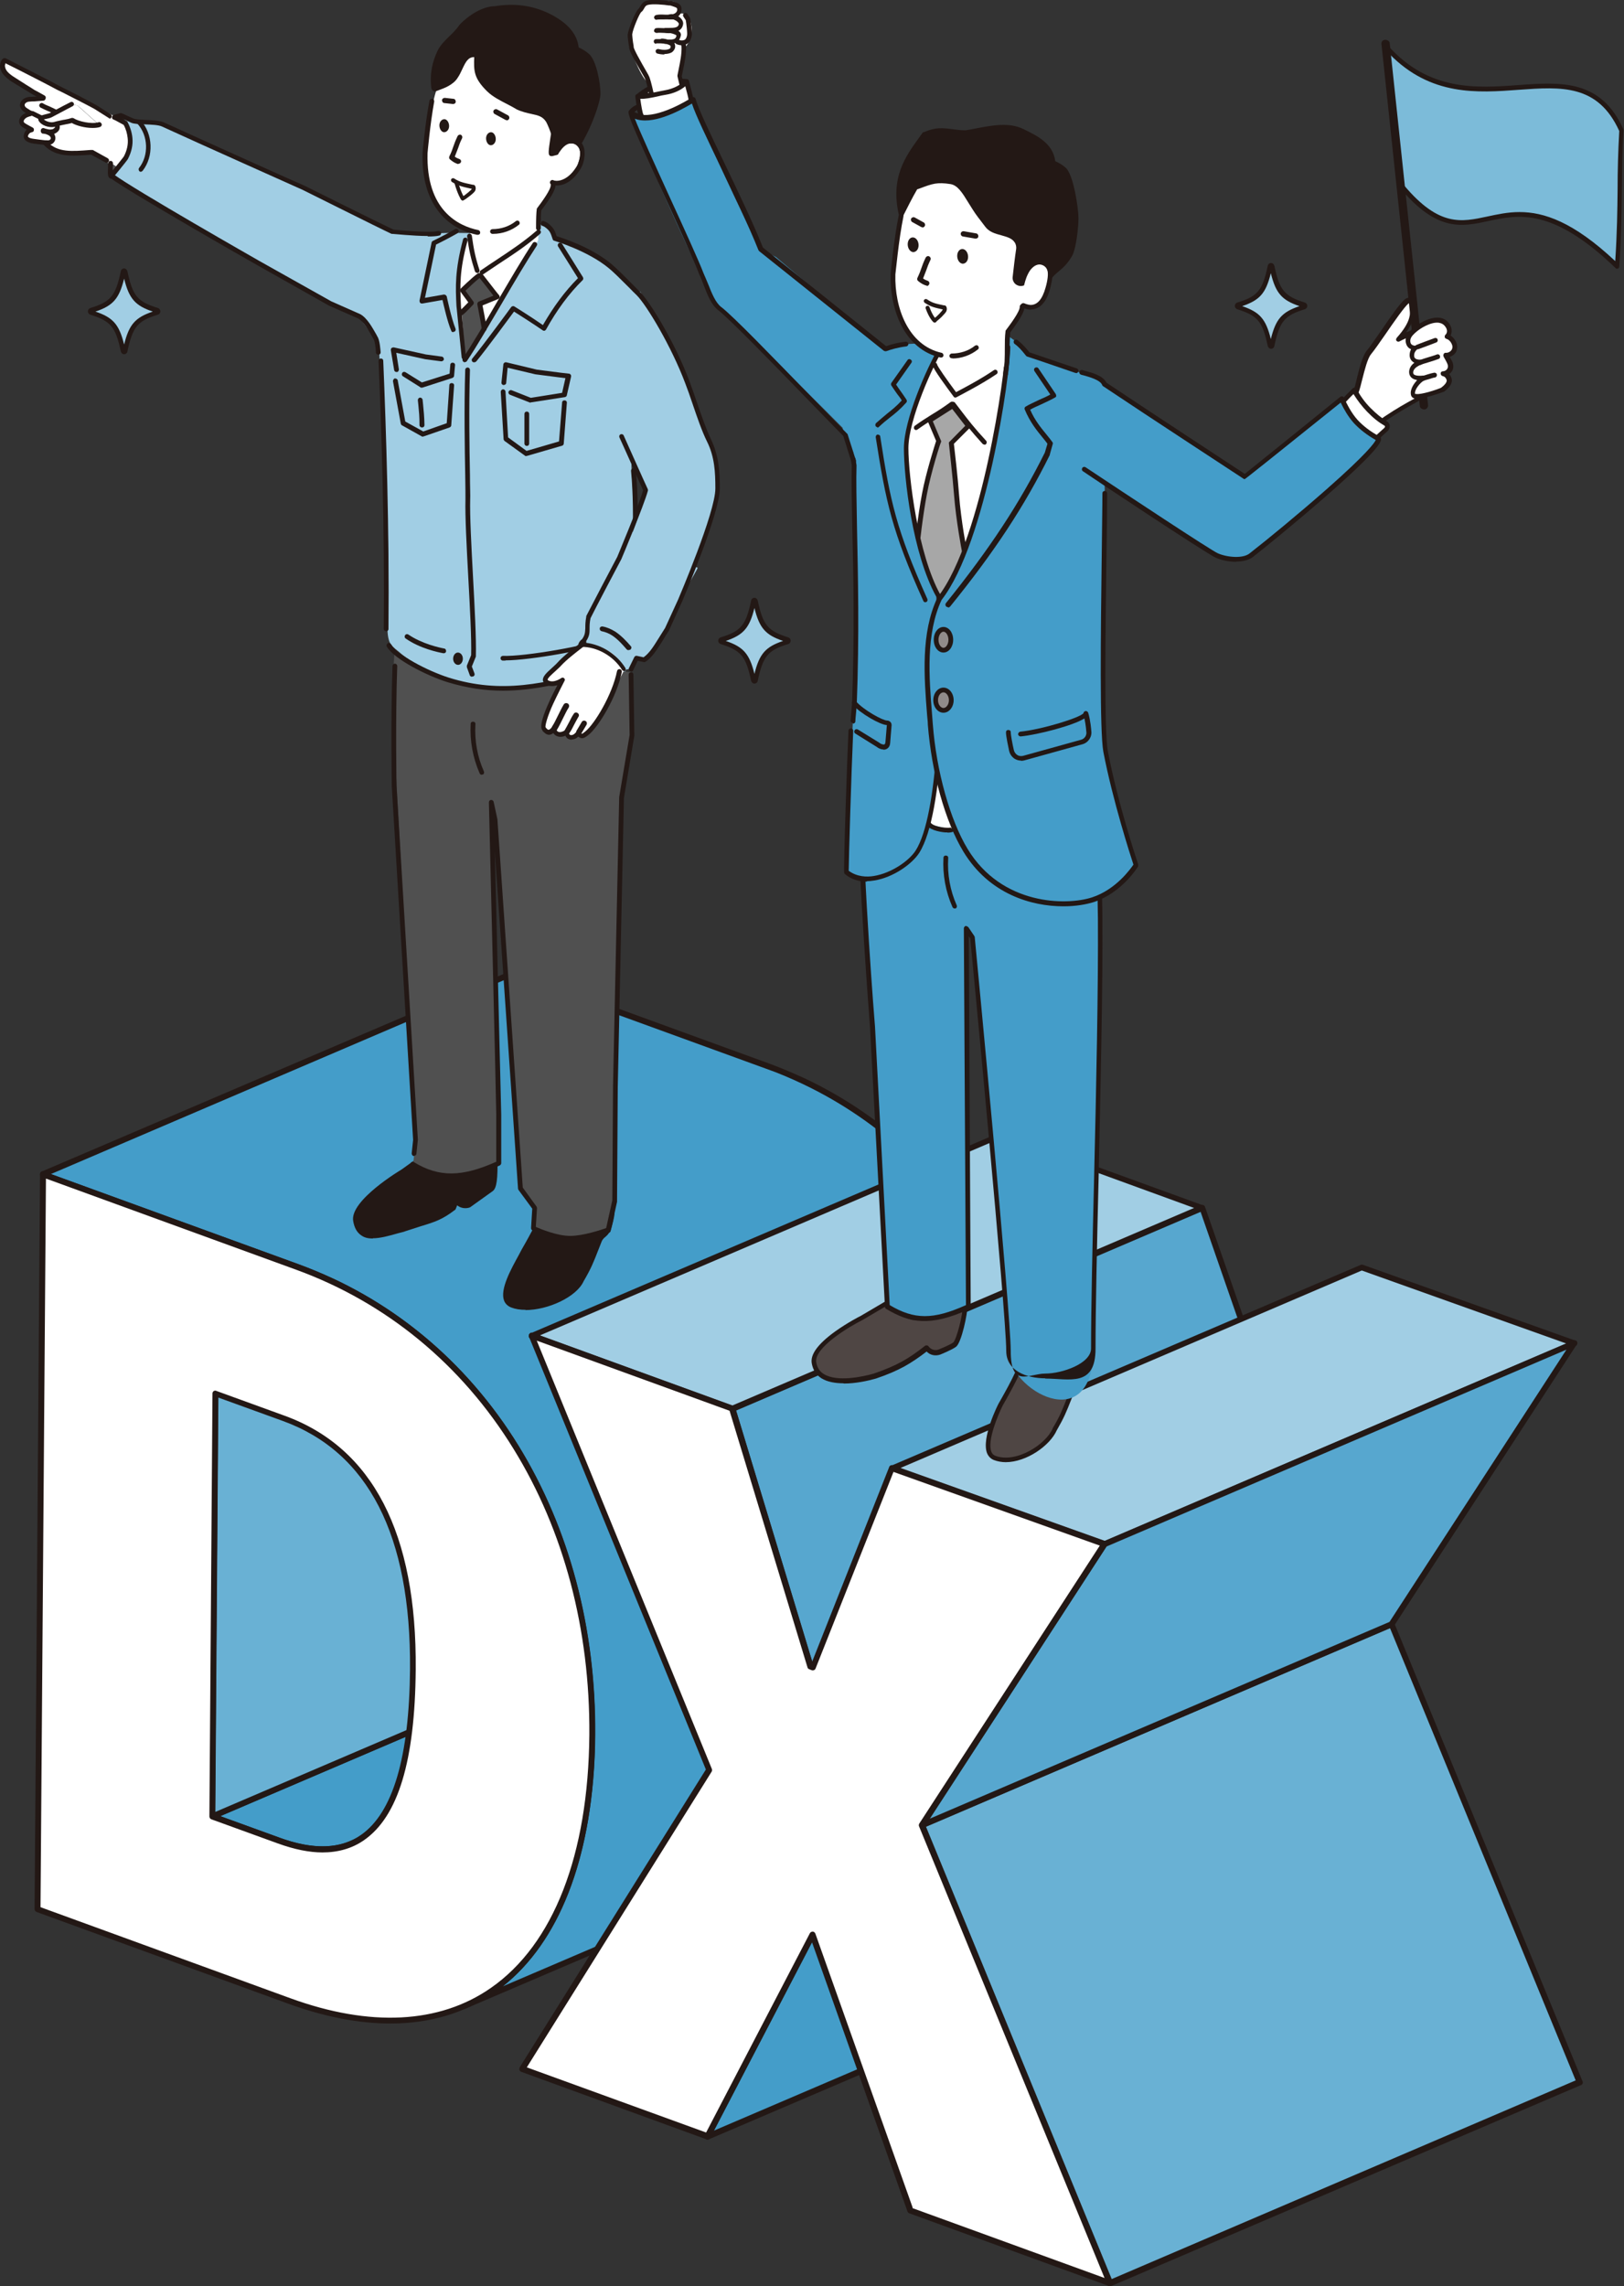 <?xml version="1.0" encoding="UTF-8"?>
<svg id="_レイヤー1" data-name="レイヤー1" xmlns="http://www.w3.org/2000/svg" width="685.6" height="964.8" version="1.1" viewBox="0 0 685.6 964.8">
  <rect x="0" y="0" width="685.6" height="964.8" fill="#333333" stroke="none"/>
  <!-- Generator: Adobe Illustrator 29.8.1, SVG Export Plug-In . SVG Version: 2.1.1 Build 2)  -->
  <defs>
    <style>
      .st0 {
        fill: #7cbbd9;
      }

      .st1 {
        fill: #009353;
      }

      .st2 {
        fill: #69b1d4;
      }

      .st3 {
        fill: #a7a7a7;
      }

      .st4 {
        fill: #faf0a4;
      }

      .st5 {
        stroke-width: 1.6px;
      }

      .st5, .st6 {
        fill: none;
        stroke: #231815;
        stroke-linecap: round;
        stroke-linejoin: round;
      }

      .st7 {
        fill: #fff;
      }

      .st6 {
        stroke-width: 1.7px;
      }

      .st8 {
        fill: #57a7cf;
      }

      .st9 {
        fill: #505050;
      }

      .st10 {
        fill: #4f4644;
      }

      .st11 {
        fill: #918b8a;
      }

      .st12 {
        fill: #a1cee4;
      }

      .st13 {
        isolation: isolate;
      }

      .st14 {
        fill: #231815;
      }

      .st15 {
        fill: #449dc9;
      }
    </style>
  </defs>
  <path class="st14" d="M270.9,50.6c-.1,0-.2,0-.4,0l-4.5-1.8c-.4-.2-.6-.5-.6-.9-.1-.3-.1-.7,0-1,.9-1.3,2.2-2.2,3.7-2.8.3,0,.5,0,.8,0,.2.1.4.3.5.6l1.3,4.6c.1.4,0,.8-.3,1-.2.2-.4.3-.7.3ZM267.8,47.3l1.6.6-.4-1.5c-.4.2-.8.5-1.1.9Z"/>
  <g>
    <g>
      <path class="st12" d="M38.5,132c9,2.7,11.3,5.4,13.6,16.2.1.5.7.5.8,0,2.3-10.8,4.6-13.5,13.6-16.2.4-.1.4-.8,0-.9-9-2.7-11.3-5.4-13.6-16.2-.1-.5-.7-.5-.8,0-2.3,10.8-4.6,13.5-13.6,16.2-.4.1-.4.8,0,.9Z"/>
      <path class="st14" d="M52.4,149.5h0c-.7,0-1.2-.5-1.4-1.2-2.2-10.4-4.3-12.8-12.9-15.5h0c-.6-.2-1-.8-1-1.4s.4-1.2,1-1.4c8.6-2.6,10.7-5.1,12.9-15.5.1-.7.7-1.2,1.4-1.2h0c.7,0,1.2.5,1.4,1.2,2.2,10.4,4.2,12.8,12.9,15.5.6.2,1,.8,1,1.4,0,.7-.4,1.2-1,1.4-8.6,2.6-10.7,5.1-12.9,15.5-.1.7-.7,1.2-1.4,1.2ZM40.3,131.5c7.4,2.5,10,5.4,12.1,13.9,2.1-8.5,4.7-11.4,12.1-13.9-7.4-2.5-10-5.4-12.1-13.9-2.1,8.5-4.7,11.4-12.1,13.9Z"/>
    </g>
    <g>
      <path class="st12" d="M304.5,270.9c9,2.7,11.3,5.4,13.6,16.2.1.5.7.5.8,0,2.3-10.8,4.6-13.5,13.6-16.2.4-.1.4-.8,0-.9-9-2.7-11.3-5.4-13.6-16.2-.1-.5-.7-.5-.8,0-2.3,10.8-4.6,13.5-13.6,16.2-.4.1-.4.8,0,.9Z"/>
      <path class="st14" d="M318.5,288.5c-.7,0-1.2-.5-1.4-1.2-2.2-10.4-4.3-12.8-12.9-15.5h0c-.6-.2-1-.8-1-1.4s.4-1.2,1-1.4c8.6-2.6,10.7-5.1,12.9-15.5.1-.7.7-1.2,1.4-1.2h0c.7,0,1.2.5,1.4,1.2,2.2,10.4,4.3,12.8,12.9,15.5.6.2,1,.8,1,1.4s-.4,1.2-1,1.4c-8.6,2.6-10.7,5.1-12.9,15.5-.1.7-.7,1.2-1.4,1.2h0ZM306.4,270.5c7.4,2.5,10,5.4,12.1,13.9,2.1-8.5,4.7-11.4,12.1-13.9-7.4-2.5-10-5.4-12.1-13.9-2.1,8.5-4.7,11.4-12.1,13.9Z"/>
    </g>
    <g>
      <path class="st12" d="M522.6,129.7c9,2.7,11.3,5.4,13.6,16.2.1.5.7.5.8,0,2.3-10.8,4.6-13.5,13.6-16.2.4-.1.4-.8,0-.9-9-2.7-11.3-5.4-13.6-16.2-.1-.5-.7-.5-.8,0-2.3,10.8-4.6,13.5-13.6,16.2-.4.1-.4.8,0,.9Z"/>
      <path class="st14" d="M536.6,147.2c-.7,0-1.2-.5-1.4-1.2-2.2-10.4-4.3-12.8-12.9-15.5h0c-.6-.2-1-.8-1-1.4s.4-1.2,1-1.4c8.6-2.6,10.7-5.1,12.9-15.5.1-.7.7-1.2,1.4-1.2s1.2.5,1.4,1.2c2.2,10.4,4.3,12.8,12.9,15.5.6.2,1,.8,1,1.4s-.4,1.2-1,1.4c-8.6,2.6-10.7,5.1-12.9,15.5-.1.7-.7,1.2-1.4,1.2ZM524.4,129.2c7.4,2.5,10,5.4,12.1,13.9,2.1-8.5,4.7-11.4,12.1-13.9-7.4-2.5-10-5.4-12.1-13.9-2.1,8.5-4.7,11.4-12.1,13.9ZM522.9,128.7h0s0,0,0,0Z"/>
    </g>
  </g>
  <g>
    <g>
      <path class="st15" d="M316,692l-28.1-10.2-198.3,84.8,28.1,10.2c12.4,4.5,22.5,4.8,30.6,1.4l198.3-84.8c-8.1,3.5-18.2,3.1-30.6-1.4Z"/>
      <path class="st14" d="M136.2,781.8c-5.7,0-12.1-1.3-19-3.8l-28.1-10.2c-.5-.2-.8-.6-.8-1.1,0-.5.3-1,.8-1.2l198.3-84.8c.3-.1.6-.1.9,0l28.1,10.2h0c11.8,4.3,21.8,4.8,29.7,1.4.6-.3,1.4,0,1.6.7.3.6,0,1.4-.7,1.6h0s0,0,0,0l-198.3,84.8c-3.8,1.6-8,2.4-12.6,2.4ZM93,766.5l25.1,9.1c11.8,4.3,21.8,4.8,29.7,1.4l187.3-80.1c-5.9,0-12.4-1.2-19.5-3.8h0s-27.6-10-27.6-10l-195,83.4Z"/>
    </g>
    <g>
      <polygon class="st2" points="91 588.1 289.3 503.3 287.9 681.8 89.6 766.6 91 588.1"/>
      <path class="st14" d="M89.6,767.9c-.2,0-.5,0-.7-.2-.4-.2-.6-.6-.6-1.1l1.3-178.5c0-.5.3-.9.8-1.1l198.3-84.8c.4-.2.8-.1,1.2.1.4.2.6.6.6,1l-1.3,178.5c0,.5-.3.9-.8,1.1l-198.3,84.8c-.2,0-.3.1-.5.1ZM92.2,588.9l-1.3,175.8,195.8-83.8,1.3-175.8-195.8,83.8Z"/>
    </g>
    <g>
      <path class="st15" d="M339.1,456.2c-5-2.3-10.1-4.5-15.3-6.4h0l-107.4-39.1L18.1,495.6l107.4,39.1h0c5.2,1.9,10.3,4,15.3,6.4,70.1,33.1,109.9,107.7,109.2,191,0,2.4,0,4.7-.1,7-1.9,53.8-20.6,93.3-54.3,107.7l198.3-84.8c33.7-14.4,52.4-53.9,54.3-107.7,0-2.3.1-4.6.1-7,.6-83.3-39.2-157.9-109.2-191Z"/>
      <path class="st14" d="M195.6,848c-.5,0-.9-.3-1.1-.8-.3-.6,0-1.4.7-1.6,32.6-14,51.7-51.8,53.5-106.6,0-2.3.1-4.6.1-7,.6-85.2-40.9-158-108.5-189.9-4.9-2.3-10-4.5-15.2-6.3l-107.4-39.1c-.5-.2-.8-.6-.8-1.1,0-.5.3-1,.8-1.2l198.3-84.8c.3-.1.6-.1.9,0l107.4,39.1c5.2,1.9,10.4,4.1,15.4,6.4,68.5,32.3,110.6,106,109.9,192.2,0,2.4,0,4.7-.1,7-1.9,55.8-21.5,94.5-55.1,108.8l-198.3,84.8c-.2,0-.3.1-.5.1ZM21.5,495.5l104.4,38c5.2,1.9,10.4,4.1,15.4,6.4,68.5,32.3,110.6,106,109.9,192.2,0,2.4,0,4.7-.1,7-1.6,46.1-15.2,80.5-38.8,99.2l181.1-77.5c32.6-14,51.7-51.8,53.5-106.6,0-2.3.1-4.6.1-7,.6-85.2-40.9-158-108.5-189.9-4.9-2.3-10-4.5-15.2-6.3l-106.9-38.9L21.5,495.5Z"/>
    </g>
    <g class="st13">
      <g>
        <polygon class="st15" points="343 816.6 541.3 731.8 497 816.9 298.7 901.7 343 816.6"/>
        <path class="st14" d="M298.7,903c-.3,0-.7-.1-.9-.4-.4-.4-.4-1-.2-1.4l44.3-85.1c.1-.3.4-.5.6-.6l198.3-84.8c.5-.2,1,0,1.4.3.4.4.4,1,.2,1.4l-44.3,85.1c-.1.3-.4.5-.6.6l-198.3,84.8c-.2,0-.3.1-.5.1ZM343.9,817.6l-42.5,81.6,194.7-83.3,42.5-81.6-194.7,83.3Z"/>
      </g>
      <polygon class="st1" points="347.4 704.5 545.7 619.6 546.7 620 348.4 704.8 347.4 704.5"/>
      <g>
        <polygon class="st8" points="309.1 594.5 507.5 509.7 545.7 619.6 342.2 703.4 309.1 594.5"/>
        <path class="st14" d="M342.2,704.7c-.2,0-.4,0-.5-.1-.3-.2-.6-.4-.7-.8l-33-108.9c-.2-.6.1-1.3.7-1.5l198.3-84.8c.3-.1.7-.1,1,0,.3.1.6.4.7.7l38.3,110c.2.6,0,1.3-.7,1.6l-203.6,83.8c-.2,0-.3,0-.5,0ZM310.7,595.2l32.3,106.5,201.2-82.8-37.4-107.6-196.1,83.9Z"/>
      </g>
      <g>
        <polygon class="st12" points="224.5 563.7 422.8 478.9 507.5 509.7 309.1 594.5 224.5 563.7"/>
        <path class="st14" d="M309.1,595.8c-.1,0-.3,0-.4,0l-84.7-30.8c-.5-.2-.8-.6-.8-1.1,0-.5.3-1,.8-1.2l198.3-84.8c.3-.1.6-.1.9,0l84.7,30.8c.5.2.8.6.8,1.1,0,.5-.3,1-.8,1.2l-198.3,84.8c-.2,0-.3.1-.5.1ZM227.9,563.6l81.2,29.6,195-83.4-81.2-29.6-195,83.4Z"/>
      </g>
      <g>
        <polygon class="st2" points="389.2 770.4 587.5 685.5 666.9 878.7 468.6 963.5 389.2 770.4"/>
        <path class="st14" d="M468.6,964.8c-.2,0-.3,0-.5,0-.3-.1-.6-.4-.7-.7l-79.4-193.2c-.3-.6,0-1.4.7-1.6l198.3-84.8c.3-.1.7-.1,1,0,.3.1.6.4.7.7l79.4,193.2c.3.6,0,1.4-.7,1.6l-198.3,84.8c-.2,0-.3.1-.5.1ZM390.8,771l78.4,190.9,196-83.9-78.4-190.9-196,83.9Z"/>
      </g>
      <g>
        <polygon class="st12" points="376.5 619.7 574.9 534.8 664.6 566.9 466.3 651.7 376.5 619.7"/>
        <path class="st14" d="M466.3,652.9c-.1,0-.3,0-.4,0l-89.7-32c-.5-.2-.8-.6-.8-1.1,0-.5.3-1,.8-1.2l198.3-84.8c.3-.1.6-.1.9,0l89.7,32c.5.2.8.6.8,1.1,0,.5-.3,1-.8,1.2l-198.3,84.8c-.2,0-.3.1-.5.1ZM380,619.6l86.3,30.8,194.9-83.4-86.3-30.8-194.9,83.4Z"/>
      </g>
      <g>
        <polygon class="st8" points="466.3 651.7 664.6 566.9 587.5 685.5 389.2 770.4 466.3 651.7"/>
        <path class="st14" d="M389.2,771.6c-.4,0-.7-.2-1-.4-.4-.4-.4-1,0-1.5l77.1-118.7c.1-.2.3-.4.6-.5l198.3-84.8c.5-.2,1.1,0,1.4.3.4.4.4,1,0,1.5l-77.1,118.7c-.1.2-.3.4-.6.5l-198.3,84.8c-.2,0-.3.1-.5.1ZM467.1,652.7l-74.7,114.9,194.2-83.1,74.7-114.9-194.2,83.1Z"/>
      </g>
    </g>
    <g>
      <path class="st7" d="M125.5,534.7l-107.4-39.1-2.3,310.2,106.2,38.7c81.9,29.8,127.3-22.9,128-112.3.7-89.2-45-168.5-124.5-197.4ZM117.7,776.8l-28.1-10.2,1.3-178.5,28.9,10.5c40,14.5,54.9,54.6,54.5,105.9-.4,58.1-17,86.8-56.7,72.3Z"/>
      <path class="st14" d="M164.8,854c-13.3,0-27.8-2.8-43.2-8.4l-106.2-38.7c-.5-.2-.8-.7-.8-1.2l2.3-310.2c0-.4.2-.8.5-1,.3-.2.8-.3,1.1-.1l107.4,39.1c38.6,14.1,70.8,40.6,93,76.6,21.5,35,32.7,77.1,32.4,122-.4,51.4-15.6,90.1-42.7,108.9-12.4,8.6-27.2,13-43.8,13ZM17.1,804.9l105.4,38.4c33.7,12.3,63,10.8,84.7-4.3,26.5-18.4,41.2-56.3,41.6-106.9.3-44.3-10.7-86.1-32-120.6-21.9-35.6-53.6-61.7-91.7-75.6l-105.7-38.5-2.3,307.5ZM136.2,781.8c-5.7,0-12-1.3-18.9-3.8l-28.1-10.2c-.5-.2-.8-.7-.8-1.2l1.3-178.5c0-.4.2-.8.5-1,.3-.2.8-.3,1.1-.1l28.9,10.5c37.1,13.5,55.8,49.6,55.3,107.1-.3,38.5-7.4,62-21.8,72-5,3.5-10.9,5.2-17.7,5.2ZM90.9,765.7l27.2,9.9c14.2,5.2,25.8,4.8,34.3-1.2,13.5-9.4,20.4-32.9,20.7-70,.4-56.4-17.6-91.6-53.7-104.7l-27.3-9.9-1.3,175.9Z"/>
    </g>
    <g>
      <polygon class="st7" points="466.3 651.7 389.2 770.4 468.6 963.5 384.3 932.9 343 816.6 298.7 901.7 220.5 873.3 299.4 747 224.5 563.7 309.1 594.5 342.2 703.4 343.2 703.8 376.5 619.7 466.3 651.7"/>
      <path class="st14" d="M468.6,964.8c-.1,0-.3,0-.4,0l-84.3-30.7c-.4-.1-.6-.4-.8-.8l-40.3-113.6-43,82.6c-.3.6-.9.8-1.5.6l-78.2-28.5c-.4-.1-.6-.4-.8-.8-.1-.4,0-.7.1-1.1l78.6-125.7-74.7-182.7c-.2-.5,0-1,.3-1.3.3-.4.9-.5,1.3-.3l84.7,30.8c.4.1.7.4.8.8l32.5,107.1,32.5-82.1c.2-.6.9-.9,1.6-.7l89.7,32c.4.1.6.4.8.8.1.4,0,.8-.1,1.1l-76.7,118.1,79.1,192.6c.2.5,0,1-.3,1.3-.2.2-.6.4-.9.4ZM385.2,931.9l81.1,29.5-78.3-190.6c-.2-.4-.1-.8.1-1.2l76.2-117.3-87.1-31.1-32.9,83c-.2.6-1,.9-1.6.7l-1-.4c-.4-.1-.7-.4-.8-.8l-32.9-108.3-81.4-29.6,73.9,180.7c.2.4.1.8,0,1.1l-78.1,124.9,75.7,27.5,43.8-84.1c.2-.4.7-.7,1.2-.7.5,0,.9.4,1.1.8l41.1,115.7Z"/>
    </g>
  </g>
  <g>
    <g>
      <g>
        <path class="st14" d="M208.9,488.5c0-3.4-3.7-8.4-7.9-11.4-1.9-1.4-4.5-1.5-6.5-.2l-24.5,17.6c-.1,0-21.3,12.9-19.9,20.7,1.7,10,11.1,6.2,20.3,3.7.2,0,.3,0,.5-.1,10.5-3.6,13.9-3.7,20.6-8.9l1.2-2.9c1.1,1.7,3.3,2.4,5.2,1.7,0,0,7.7-5.5,9.5-6.8,1.8-1.3,1.7-9.1,1.6-13.4Z"/>
        <path class="st14" d="M157.4,522.7c-1.8,0-3.4-.3-4.7-1.2-1.9-1.2-3.1-3.2-3.6-6.2-1.5-8.7,20.2-21.6,20.4-21.7l24.5-17.6c2.4-1.4,5.4-1.3,7.7.2,4.6,3.2,8.2,8.5,8.3,12.2h0c.2,9.1-.3,13.1-2,14.3-1.8,1.3-9.5,6.8-9.5,6.8,0,0-.2,0-.2.1-1.8.6-3.8.3-5.3-.9l-.6,1.5c0,.2-.2.3-.3.4-5.2,4-8.4,5.1-14.4,6.9-1.9.6-4,1.3-6.5,2.1-.2,0-.3.1-.5.2-.9.2-1.8.5-2.7.7-3.8,1.1-7.5,2.1-10.6,2.1ZM197.6,477c-.9,0-1.8.2-2.6.7l-24.5,17.6c-5.4,3.3-20.5,13.8-19.5,19.7.4,2.4,1.3,4,2.7,4.9,3,1.9,8.2.4,13.7-1.2.9-.3,1.8-.5,2.7-.7.1,0,.3,0,.4-.1,2.5-.9,4.7-1.6,6.5-2.1,5.6-1.8,8.8-2.8,13.5-6.4l1.1-2.7c.1-.3.5-.6.8-.6.4,0,.7.1.9.4.9,1.3,2.5,1.9,4,1.4,1-.7,7.7-5.5,9.4-6.7.5-.4,1.4-2.5,1.2-12.6h0c0-3-3.5-7.8-7.4-10.6-.9-.6-1.9-.9-2.9-.9ZM197.8,508.7h0,0Z"/>
      </g>
      <g>
        <path class="st4" d="M187.4,446.8c-.6,19.5.3,20.5-3.7,35-1.1,3.9-3.3,2.7-4,6.4-.7,3.7,3.4,4.9,6.4,5.7,3,.9,12.3-.8,16.4-6.6,2.4-3.4,1.8-2.1,2.9-10.9,1.4-11.6-5.7-28.9-1.5-43.8-6.3-.5-14.4,15.2-16.5,14.2Z"/>
        <g>
          <path class="st3" d="M187.4,446.8c-.6,19.5.3,20.5-3.7,35-1.1,3.9-3.3,2.7-4,6.4-.7,3.7,3.4,4.9,6.4,5.7,3,.9,12.3-.8,16.4-6.6,2.4-3.4,1.8-2.1,2.9-10.9,1.4-11.6-5.7-28.9-1.5-43.8-6.3-.5-14.4,15.2-16.5,14.2Z"/>
          <path class="st14" d="M188.1,495.1c-.8,0-1.6,0-2.2-.3-3-.9-8-2.3-7.1-6.9.4-2.2,1.4-3,2.2-3.7.7-.6,1.3-1.1,1.8-2.8,3.2-11.5,3.3-14.4,3.4-25.2,0-2.6.1-5.7.2-9.5v-1.5s1.2.6,1.2.6c.7-.4,2.4-2.5,3.7-4.2,3.7-4.6,8.3-10.4,12.6-10h1.2c0,.1-.3,1.3-.3,1.3-2.5,8.6-1,18.3.3,26.9.9,6.1,1.8,11.9,1.2,16.8-.2,1.5-.3,2.6-.4,3.6-.5,4.6-.5,4.8-2.2,7.1l-.4.6c-1.9,2.7-5.1,4.9-9.1,6.2-2.2.7-4.4,1.1-6.2,1.1ZM188.4,447.7c0,3.4-.1,6.3-.2,8.7-.2,11-.2,13.9-3.5,25.7-.6,2.2-1.6,3.1-2.4,3.8-.7.6-1.2,1-1.5,2.5-.5,2.6,2.3,3.6,5.7,4.6,2.7.8,11.5-.8,15.3-6.2l.4-.6q1.4-2,1.8-6.2c.1-1,.2-2.2.4-3.6.5-4.6-.3-10.3-1.2-16.2-1.3-8.3-2.7-17.7-.6-26.3-3.1.9-7,5.8-9.6,9.1-2.1,2.6-3.4,4.3-4.6,4.8Z"/>
        </g>
      </g>
      <g>
        <g>
          <path class="st14" d="M254.7,496.5c-2-3.1-9.9-2.6-16-1.5-2.5.5-4.4,2.4-4.8,4.9-.6,3.3-3.1,6.4-3.8,9.5-1.2,4.9-8.1,16.9-9,18.4-3.7,6.9-12,20.4-5,23,9.2,3.5,26.3-3.3,29.5-10.7,3.7-6.3,4.3-8.5,7.4-16.4.4-1.1,1.2-2,2.1-2.7,0,0,0,0,0,0,1-.8,1.7-1.9,2-3.1.5-1.6,1.1-4.2,1.2-5.9.2-2.3-1.2-11.7-3.8-15.6Z"/>
          <path class="st14" d="M221.9,552.8c-2.3,0-4.3-.3-6.1-1-1.5-.6-2.5-1.6-3-2.9-1.8-4.8,2.9-13.2,6.3-19.4.4-.8.8-1.5,1.1-2.1.8-1.4,7.8-13.4,8.9-18.2.4-1.5,1.1-3.1,1.9-4.5.8-1.6,1.7-3.3,1.9-4.9.5-2.9,2.8-5.2,5.6-5.7,4.2-.8,14.3-2.2,17,1.9h0c2.7,4.1,4.1,13.9,3.9,16.2-.1,1.7-.8,4.3-1.3,6.1-.4,1.4-1.3,2.7-2.4,3.6-.9.7-1.5,1.4-1.8,2.3-.5,1.2-.9,2.3-1.3,3.3-2.1,5.4-3.1,7.9-6.2,13.2-3,6.7-15.1,12.2-24.6,12.2ZM247,495.2c-2.3,0-5.1.3-8.1.8-2,.4-3.7,2-4,4.1-.3,1.9-1.2,3.7-2.1,5.4-.7,1.4-1.4,2.8-1.7,4.1-1.2,4.9-7.8,16.4-9.1,18.7-.3.6-.7,1.3-1.1,2.1-3,5.5-7.6,13.8-6.1,17.7.3.8.9,1.4,1.8,1.8,9,3.4,25.3-3.4,28.2-10.2,0,0,0,0,0-.1,3.1-5.2,4-7.7,6.1-13,.4-1,.8-2.1,1.3-3.3.5-1.2,1.3-2.3,2.4-3.1.8-.6,1.4-1.5,1.7-2.6.7-2.4,1.1-4.5,1.2-5.7.1-2-1.2-11.3-3.6-14.9h0c-.8-1.3-3.3-1.9-6.9-1.9Z"/>
        </g>
        <g>
          <path class="st3" d="M232.5,454c2.2,16.7,4,32.9,2.8,45.8-.3,3.5-.7,7-1.5,10.5-.7,3.4.8,6.9,5.1,7,2.5,0,12.1-3,14.5-8.6,1.4-3.2,0-3.9-.4-11.5-.5-10-.6-32.6.7-45.9-5,.5-19.5,3.3-21.3,2.8Z"/>
          <path class="st14" d="M239,518.3s0,0,0,0c-2.7,0-4.2-1.2-4.9-2.2-1.2-1.5-1.6-3.7-1.1-5.9.7-3,1.1-6.2,1.5-10.4,1.1-12.1-.3-27-2.8-45.6l-.2-1.5,1.5.4c1,.2,7.3-.8,11.9-1.5,3.6-.6,7-1.1,9-1.3h1.2c0-.1-.1,1.1-.1,1.1-1.3,13-1.2,35.3-.7,45.8.2,3,.5,4.9.7,6.3.4,2.2.6,3.5-.4,5.7-2.6,6-12.5,9.2-15.4,9.2ZM233.7,455.1c2.4,18.2,3.8,32.8,2.7,44.8-.4,4.2-.9,7.5-1.5,10.6-.4,1.7,0,3.2.7,4.3.7.9,1.9,1.4,3.4,1.5,2,0,11.4-2.9,13.6-8,.7-1.7.6-2.5.3-4.5-.2-1.4-.6-3.4-.7-6.5-.5-10.2-.6-31.6.5-44.8-2,.2-4.7.7-7.6,1.1-5.8.9-9.4,1.5-11.4,1.6Z"/>
        </g>
      </g>
      <path class="st9" d="M207.6,345.3l3.1,125.2v20.6c-14,6.3-24.5,7.5-36.3.4l1.1-10.4-8.5-158.1s-2.5-49.7.8-53.6c0,3.9,98.6,14.3,98.6,14.3l.6,25.6-4.5,27.2-2.6,121.9-.3,48.4-2.7,12.3s-9.1,3.6-16,3.6-15.6-4.2-15.6-4.2v-9.5c0,0-6.1-8.1-6.1-8.1l-9.9-148.2-1.6-7.4Z"/>
      <path class="st12" d="M159.8,134.4c.1-3.2-1.1-3.5,1.8-13.4,2.9-7.8,1.6-14.9,7.6-18.5,5.1-3.1,8.4-2.9,13.6-3.8,4.3-.7,17.3-.3,17.3-.3-1.8,2.8-4.4,7.7-4.4,7.7l-2.2,14.6,2.6,31.8s26.3-40.2,30.8-52.5c0-.9,0-3.6.1-6.3,1.1-.1,2.5.1,3.6.9,2.4,1.9,2.7,2.8,3.6,5.6,0,0,14.2,4.3,23.5,12,2.7,2.3,7.4,5.4,10.5,10.7,2.7,4.6,3.8,10.8,6.6,20.5,2.7,9.3-.3,28.7-6.8,42.1-3,6.1-.4,19.4-.5,32.6-.1,15.6-2.6,31.3-1.9,38.7,1.9,20.6-1.8,26.7-1.8,26.7,0,0-19,1.3-29.9,4.2-23.1,6.1-47.9-.8-48.2-1.9-5.8-3.3-11.9-6.2-16.1-9.7-4.2-4-6.5-2.7-6-15.3,1.8-46.1-4.5-111.4-3.8-126.6Z"/>
      <path class="st14" d="M203.4,327c-.4,0-.7-.2-.9-.6-2.9-6.6-4.2-13.8-3.8-20.9,0-.6.5-1,1.1-.9.6,0,1,.5.9,1.1-.4,6.8.8,13.7,3.6,19.9.2.5,0,1.1-.5,1.3-.1,0-.3,0-.4,0Z"/>
      <path class="st14" d="M265.6,280.3s-.1,0-.2,0c-.5,0-.9-.6-.8-1.1.2-1.6,0-3.6-.1-6.2-.3-4.2-.8-9.4.3-16,1.9-11.8,3.4-40.4,1.6-58.3,0-.5.3-1,.9-1.1.5,0,1,.3,1.1.9,1.9,18,.3,46.9-1.6,58.9-1,6.4-.6,11.5-.3,15.6.2,2.6.4,4.8.1,6.7,0,.5-.5.9-1,.9Z"/>
      <path class="st14" d="M199.2,285.6c-.4,0-.8-.3-.9-.7l-1.2-3.3c0-.2,0-.5,0-.7l1.8-4.4c.2-6.8-.5-20-1.2-32.7-.7-12.9-1.4-26.2-1.2-33.1,0-1.5,0-5.1-.1-10.2-.2-10.7-.5-28.7,0-44.4,0-.6.5-1,1-1,.6,0,1,.5,1,1-.5,15.7-.2,33.6,0,44.3,0,5.1.2,8.8.1,10.3-.2,6.7.5,20,1.2,32.9.7,12.9,1.4,26.2,1.2,33.1,0,.1,0,.2,0,.4l-1.7,4.2,1.1,2.9c.2.5,0,1.1-.6,1.3-.1,0-.2,0-.3,0Z"/>
      <path class="st14" d="M212.4,291.5c-7.6,0-15.2-1.1-23.5-3.6-8.6-2.7-22.4-9.6-25.6-15-.3-.5-.1-1.1.4-1.4.5-.3,1.1-.1,1.4.4,2.6,4.5,15.3,11.2,24.4,14.1,22.1,6.9,40.4,2.7,63.8-4,.5-.2,1.1.2,1.2.7.2.5-.2,1.1-.7,1.2-15.1,4.3-28.2,7.6-41.5,7.6Z"/>
      <path class="st14" d="M191.3,278c0,1.4.9,2.6,2.1,2.6,1.1,0,2-1.2,2-2.6s-.9-2.6-2.1-2.6c-1.1,0-2,1.2-2,2.6Z"/>
      <path class="st14" d="M213.4,278.8c-.4,0-.8,0-1.1,0-.6,0-1-.5-1-1,0-.6.5-1,1-1,9,.4,37.1-4.5,43-7.5.5-.2,1.1,0,1.3.4.2.5,0,1.1-.4,1.3-6,3-32.5,7.7-42.8,7.7Z"/>
      <path class="st14" d="M187.4,275.7c0,0-.1,0-.2,0-2.2-.4-9.9-2-15.9-6.2-.5-.3-.6-.9-.3-1.4.3-.5.9-.6,1.4-.3,5.7,3.9,13,5.5,15.1,5.9.5,0,.9.6.8,1.2,0,.5-.5.8-1,.8Z"/>
      <g>
        <g>
          <path class="st14" d="M167.4,157c-.5,0-.9-.3-1-.8l-1.4-8.4c0-.3,0-.7.3-.9.2-.2.6-.3.9-.3l13.6,3,6.7.9c.5,0,.9.6.9,1.1,0,.5-.6.9-1.1.9l-6.8-.9-12.2-2.7,1.1,7c0,.5-.3,1.1-.8,1.1,0,0-.1,0-.2,0Z"/>
          <path class="st14" d="M177.9,163.6c-.2,0-.4,0-.5-.2l-7.3-4.6c-.5-.3-.6-.9-.3-1.4.3-.5.9-.6,1.4-.3l6.9,4.3,11.7-3.7.3-3.7c0-.6.5-1,1.1-.9.6,0,1,.5.9,1.1l-.4,4.4c0,.4-.3.7-.7.9l-12.7,4.1c0,0-.2,0-.3,0Z"/>
          <path class="st14" d="M178.6,184.3c-.2,0-.3,0-.5-.1l-8.4-4.7c-.3-.1-.4-.4-.5-.7l-3.3-17.9c0-.5.3-1.1.8-1.2.5,0,1.1.3,1.2.8l3.2,17.4,7.6,4.2,9.9-3.5,1.1-16c0-.6.5-1,1.1-.9.6,0,1,.5.9,1.1l-1.2,16.7c0,.4-.3.7-.7.9l-11,3.8c-.1,0-.2,0-.3,0Z"/>
        </g>
        <path class="st14" d="M178.1,180.4c-.5,0-1-.4-1-1,0-3.8-.2-5.4-.5-8.6l-.2-1.9c0-.5.3-1,.9-1.1.5,0,1,.3,1.1.9l.2,1.9c.3,3.2.5,4.8.6,8.8,0,.6-.4,1-1,1,0,0,0,0,0,0Z"/>
      </g>
      <g>
        <path class="st14" d="M224.1,169.9c-.1,0-.3,0-.4,0l-8.4-3.3c-.5-.2-.8-.8-.6-1.3.2-.5.8-.8,1.3-.6l8.1,3.2,13.2-2.1,1.4-6.2-2.4-.3-10.1-1.3s0,0-.1,0l-11.8-2.8-.6,6.4c0,.5-.5.9-1.1.9-.5,0-1-.5-.9-1.1l.8-7.6c0-.3.2-.5.4-.7.2-.2.5-.2.8-.2l12.9,3.1,10.1,1.3,3.5.4c.3,0,.5.2.7.4.2.2.2.5.2.8l-1.8,7.9c0,.4-.4.7-.8.8l-14.2,2.2c0,0-.1,0-.2,0Z"/>
        <path class="st14" d="M222.2,192.5c-.2,0-.4,0-.6-.2l-8.6-6.2c-.2-.2-.4-.5-.4-.8l-1.2-19.9c0-.6.4-1,.9-1.1.6,0,1,.4,1.1.9l1.1,19.4,7.8,5.7,13.7-4,1.3-16.4c0-.6.5-1,1.1-.9.6,0,1,.5.9,1.1l-1.3,17.1c0,.4-.3.8-.7.9l-14.8,4.3c0,0-.2,0-.3,0Z"/>
        <path class="st14" d="M222.4,188.2c-.5,0-1-.4-1-1,0-2.6,0-4.5,0-6.3,0-1.8,0-3.7,0-6.2,0-.6.4-1,1-1,.6,0,1,.4,1,1,0,2.6,0,4.4,0,6.3,0,1.8,0,3.7,0,6.2,0,.6-.4,1-1,1,0,0,0,0,0,0Z"/>
      </g>
      <path class="st14" d="M163,266.4h0c-.6,0-1-.5-1-1,.4-41.4-.9-84.3-2.2-113.1,0-.6.4-1,1-1,.6,0,1,.4,1,1,1.2,28.8,2.6,71.8,2.2,113.2,0,.5-.5,1-1,1Z"/>
      <path class="st12" d="M261.2,240c8.4.6,16.8,10.9,24.4,14.4,8-16.4,18.6-39.9,17.6-53.1-.5-7.4-3.6-15-6.8-23.8-9.6-26.2-26.1-54.4-26.1-54.4l-34.2,3.9,37.1,80.3s-4.9,14.8-12,32.7Z"/>
      <path class="st14" d="M174.8,487.9s0,0-.1,0c-.5,0-.9-.6-.9-1.1l.6-5.7-9-149.1c0-.3-.5-28.2.3-50.9,0-.6.5-1,1-1,.6,0,1,.5,1,1-.8,22.6-.3,50.4-.3,50.7l9,149.1c0,0,0,.1,0,.2l-.6,5.8c0,.5-.5.9-1,.9Z"/>
      <path class="st14" d="M240.8,523.6c-7,0-15.6-4.1-16-4.3-.4-.2-.6-.6-.6-1l.5-8.2-5.8-7.9c-.1-.2-.2-.3-.2-.5l-9.8-142.3,2.7,111v20.6c-.1.4-.3.7-.7.9-12.9,5.9-24.2,8.2-37.2.3-.5-.3-.6-.9-.3-1.4.3-.5.9-.6,1.4-.3,10.5,6.4,20.2,6.3,34.7-.2v-20c.1,0-3.1-131.7-3.1-131.7,0-.5.4-1,.9-1,.5,0,1,.3,1.1.8l1.6,7.4s0,0,0,.1l10.7,155.3,5.8,8c.1.2.2.4.2.7l-.5,7.9c2.1.9,9,3.8,14.5,3.8s13.2-2.6,15.2-3.3l2.6-11.7.3-48.2,2.6-121.9s0,0,0-.1l4.4-26.2-.4-25.5c0-.6.4-1,1-1,.6,0,1,.4,1,1l.4,25.6c0,0,0,.1,0,.2l-4.4,26.3-2.6,121.9-.3,48.3c0,0,0,.1,0,.2l-2.7,12.3c0,.3-.3.6-.6.7-.4.1-9.4,3.7-16.4,3.7Z"/>
      <g>
        <g>
          <path class="st7" d="M179.8,64s1.8-27.7,9.3-35.9c7.5-11.3,14.4-8.8,25.7-15.5,20.1-10.2,23.7,19.7,23.6,43-.2,15-3,19.5-6.7,26.2-1.3,3.1-2.4,4.4-4.3,7-.5,3.9,0,7.6-.2,12.5-.9,2-5.8,9.4-9.6,16.3-1.9,3.4-17.2,32.2-21.6,33.4-1.3.4-2.9-33.6-2-38.2,1.2-6.3,4-15,5.6-15.2-12.9-3.6-20.9-16.4-19.7-33.6Z"/>
          <g>
            <path class="st14" d="M240.9,66c6.9-8.8,11.6-22.8,11.6-26.2,0-4.9-1.7-13.7-4.4-16.1-2.7-2.4-4.6-2.4-4.7-3.4-.8-6.9-6.5-11-12.2-13.8-6.9-3.4-14.1-4.2-22.1-2.9-6.9,0-13.6,6.4-14.3,7.4-3.3,4.7-7.4,6.7-9.4,11.2-1.5,3.3-3.2,8-2.3,14.8,0,.4.4.6.8.4,1.7-.7,6.4-1.9,8.4-5,3-4.6,3.4-10.1,8.9-9.2-.2,6.4-.5,9,4.9,14.5,3.4,3.4,8.8,5.4,12.5,7.6,5.9,2.7,10,1.1,12.8,5.6.5.8,2.3,4.8,2.2,5.8-.5,3.2-1.3,8.5-.7,8.3l2-.5s.2-.6,1.7-2c2-1.8,3.8,1.9,4.2,3.6Z"/>
            <path class="st14" d="M240.4,68.2l-.5-2c-.3-1.3-1.2-3-2-3.3,0,0-.2,0-.6.2-1.2,1.1-1.5,1.6-1.5,1.7l-.2.4-.5.2-2,.5c-.4,0-.7,0-1-.2-.7-.6-.6-1.8.3-7.8l.2-1.3c0-.7-1.5-4.2-2-5.1-1.5-2.4-3.4-2.8-6.2-3.4-1.8-.4-3.8-.8-6.2-1.9h0c-1.1-.7-2.3-1.3-3.6-2-3.1-1.6-6.6-3.3-9.1-5.8-5.5-5.5-5.5-8.5-5.3-14.3-2.5,0-3.5,1.8-5,5-.6,1.3-1.2,2.6-2.1,3.9-1.8,2.8-5.5,4.2-7.7,5-.5.2-.8.3-1.1.4-.4.2-.9.2-1.4,0-.4-.2-.7-.7-.8-1.2-.8-6.7.7-11.5,2.4-15.3,1.2-2.7,3.1-4.5,5.1-6.5,1.5-1.4,3-2.9,4.4-4.9.7-.9,7.6-7.8,15-7.9,8.3-1.3,15.7-.3,22.6,3,7.8,3.8,12,8.5,12.7,14.4.1.1.5.3.8.4.8.4,2.1,1.1,3.6,2.4,3.1,2.8,4.8,12.3,4.8,16.8,0,3.5-4.6,17.6-11.9,26.8l-1.3,1.6ZM237.8,60.9c.2,0,.5,0,.7.1,1.2.4,2.1,1.7,2.7,2.9,6-8.4,10.3-21,10.3-24.1,0-4.7-1.7-13.3-4.1-15.3-1.3-1.2-2.4-1.7-3.2-2.1-.9-.5-1.7-.9-1.8-1.9-.6-5.3-4.3-9.4-11.6-13-6.5-3.2-13.5-4.1-21.5-2.9h0s0,0,0,0c0,0,0,0,0,0-6.2,0-12.6,5.8-13.5,7-1.5,2.1-3.1,3.6-4.6,5.1-1.9,1.9-3.6,3.5-4.6,5.9-1.6,3.6-2.9,7.8-2.3,13.7.2,0,.4-.2.7-.2,2-.7,5.3-1.9,6.7-4.2.8-1.2,1.3-2.4,1.9-3.6,1.6-3.3,3.2-6.8,8-6.1h.9c0,.1,0,1.7,0,1.7-.2,5.8-.3,8.2,4.7,13.1,2.3,2.3,5.5,3.9,8.6,5.5,1.3.7,2.5,1.3,3.7,1.9,2.1,1,4,1.4,5.7,1.7,2.9.6,5.5,1.1,7.5,4.3.3.5,2.5,4.9,2.3,6.4l-.2,1.3c-.2,1.6-.6,4.2-.7,5.6h.5c.3-.5.8-1.2,1.7-2,.6-.5,1.2-.8,1.8-.8Z"/>
          </g>
          <path class="st7" d="M244.8,63.7c-.4-2.1-2.3-3.4-4-3.2-1.7.2-3.3,1.7-4.4,3.4-1.1,1.8-1.9,3.9-2.6,5.9,0,0-2.1,8.3,2.6,7.9,5.8-.6,7.7-8.9,7.7-8.9.6-1.7,1.1-3.5.8-5.2Z"/>
          <path class="st14" d="M235,78.3c-1.1,0-1.9-.2-2.3-.4-.5-.3-.7-.9-.4-1.4.3-.5.9-.7,1.4-.4.7.4,5.5,1,9.7-5.8,1.5-2.4,1.6-5.4,1.4-6.8-.2-1.1-.6-1.9-1.4-2.4-.9-.6-2.3-.7-3.9-.4-.5.1-1.1-.2-1.2-.8-.1-.5.2-1.1.8-1.2,2.2-.5,4-.3,5.4.7,1.2.8,1.9,2.1,2.2,3.8.3,2.1,0,5.6-1.7,8.2-3.5,5.7-7.5,6.9-10,6.9Z"/>
          <g>
            <path class="st14" d="M201.6,99.1c0,0-.1,0-.2,0-15.2-3.2-23.6-15.8-23-34.6,0-.2,1.1-12.6,2.9-22,.1-.5.6-.9,1.2-.8.5.1.9.6.8,1.2-1.7,9.3-2.8,21.6-2.8,21.7-.7,24.2,13.1,30.8,21.4,32.5.5.1.9.6.8,1.2,0,.5-.5.8-1,.8Z"/>
            <path class="st14" d="M227.3,97.3h0c-.6,0-1-.5-1-1,0-3.9.1-6.6.3-8,0-.2,0-.3.2-.5,1.8-2.4,5.9-7.9,5.7-9.8,0-.5.4-1,.9-1.1.5,0,1,.4,1.1.9.2,2.2-2.1,5.8-6,11-.2,1.4-.2,3.9-.2,7.5,0,.6-.4,1-1,1Z"/>
          </g>
        </g>
        <path class="st14" d="M193.5,69.2c-.1,0-.2,0-.3,0-1.4-.5-2.1-1-3.2-1.9-.4-.3-.5-.8-.3-1.3.9-1.8,1.3-3,1.7-4.2.4-1.2.9-2.5,1.8-4.4.3-.5.9-.7,1.4-.5.5.3.7.9.5,1.4-.9,1.8-1.3,3-1.7,4.2-.4,1-.8,2.1-1.4,3.6.6.5,1.1.7,1.9,1,.6.2.9.8.7,1.3-.1.4-.6.7-1,.7Z"/>
        <path class="st14" d="M213.9,50.7c-.2,0-.4,0-.5-.1l-4.6-2.5c-.5-.3-.7-1-.4-1.5.3-.5,1-.7,1.5-.4l4.6,2.5c.5.3.7,1,.4,1.5-.2.4-.6.6-1,.6Z"/>
        <path class="st14" d="M191.3,43.9s0,0-.1,0l-3.6-.4c-.6,0-1-.6-1-1.2,0-.6.6-1,1.2-1l3.6.4c.6,0,1,.6,1,1.2,0,.6-.5,1-1.1,1Z"/>
        <path class="st14" d="M195.6,84.7c-.3,0-.6-.2-.8-.5-.2-.4,0-1,.4-1.2.9-.4,4-3,4-3.3-3.6-.8-5.7-1.2-8.4-2.9-.4-.3-.5-.8-.3-1.2.3-.4.8-.5,1.2-.3,2.4,1.6,4.3,1.9,8,2.7h.3c.3.1.5.3.6.5,0,0,.5.9,0,2-.3.8-3.9,3.6-4.9,4-.1,0-.2,0-.4,0Z"/>
      </g>
      <path class="st14" d="M208.3,98.7c-.1,0-.2,0-.4,0-.6,0-1-.5-1-1,0-.6.5-1,1-1,3.5,0,7.1-1.1,9.9-3.4.4-.3,1.1-.3,1.4.2.3.4.3,1.1-.2,1.4-3,2.4-6.9,3.8-10.8,3.8Z"/>
      <g>
        <g>
          <path class="st7" d="M17.2,49.6h.6c-.6.2-.9.5-.7.8.7,1.4,3.6,2.6,5.8,2.1.4,0,.7-.2,1.1-.3l.3,1.1-1.8,1.9-4.1-.2c.5.2,1,.3,1.5.5h0c.6.3,1.1.5,1.6.8.9.6,1.4,1.7,1.1,2.6-.4.9-1.3,1.5-2.8,1.2,0,0,0,0-.2,0-.8,0-3.7-.3-5.2-.6-.9-.2-3.1-.6-3.2-2-.1-1.3,1.1-2.7,2.5-2.9-1-.6-3.7-1.8-4.1-2.7-.5-.9,0-2.1.9-2.8.8-.7,2.3-1,3.3-1.3h.2c1.1.6,2.3,1.2,3.4,1.8Z"/>
          <path class="st7" d="M21.4,48.5c-1,.6-2.7.8-3.7,1.1h-.6c-1.1-.6-2.3-1.2-3.4-1.7h-.2c-.9-.3-2-1.1-2.7-1.5-.7-.5-1.3-1.2-1.4-2,0-1.3,1.5-2.4,3-2.5,1.5-.1,3.9-.2,5.9-.4v-.3s-4.2-2.3-4.3-2.4c-1.1-.7-8.1-4.9-9.4-5.8-2.7-2-3.4-3.2-3.6-4.8-.1-.7.4-3,1.1-2.6,5.1,2.6,19.6,10,21.3,10.9,1.2.7,5.9,2.9,11.8,6l-2.1,2.4-.5-.4-2.5-.5s-4.9,2.5-8.7,4.6ZM17.6,44.5c.8.5,2,1,3.1,1.5l2.4,1.1c-.7-.4-1.6-.8-2.4-1.1l-3.1-1.5Z"/>
          <path class="st7" d="M30.4,50.8c2,1.4,8,2.9,11.4,1.8l-8.7-7.8,2.1-2.4c1.7.9,3.4,1.8,5.2,2.8,0,0,12.3,5.6,14.5,7.9,3.9,4.1,4.4,10.1,4.3,12.3-.2,3.4-5.3,6.3-7.8,8.2.1,0-8.3-6.9-8.3-6.9l-4.2-2.5c-8.5.6-14.5,1.2-19.3-3.6v-.5c.2,0,.3,0,.3,0,1.5.3,2.4-.3,2.8-1.2.4-.9-.2-2-1.1-2.6-.5-.3-1-.6-1.6-.7h0c.7,0,1.5.1,2.2,0,1.2-.2,2.4-1.2,2.2-2.3l-.3-1.1c3.3-.8,4.7-.8,6.4-1.5Z"/>
          <path class="st9" d="M116.2,78.6c.1,0,.2.1.3.2-.1,0-.2-.1-.3-.2Z"/>
          <path class="st9" d="M47.2,74.4c8.7,6.4,61.8,36.6,61.8,36.6l30.3,17-37.4-20.3s-46.2-27.1-54.7-33.4Z"/>
          <path class="st9" d="M53.5,65.3c1-2.4,1.4-4.9,1.3-7.3.2,2.8-.3,5.6-1.8,8.3.1-.3.3-.7.4-1Z"/>
          <path class="st12" d="M52.4,50.1c3.1,1.5,16.2,2.1,16.2,2.1l78.9,36.7s11.1,4.4,17.8,8.9c3.7,2.5,16.2-1,20,.7-1,3.2-23,45.4-24.9,46.9l-8.7-11.3c-31.9-16.1-68.8-37.3-104.9-59.9,1.5-1.3,3.2-3.2,4.8-4.6,2.7-5.1,4.9-12.7,1.4-18.3,0,0,.1,0,.1,0-.3-.4-.6-.8-.8-1.1Z"/>
          <path class="st7" d="M51.6,68.6c.8-1.1,1.4-2.2,1.8-3.3-.1.4-.3.7-.4,1-.4.8-.9,1.5-1.4,2.3Z"/>
          <path class="st7" d="M51.6,68.6c.6-.7,1-1.5,1.4-2.3-.5,1.1-1,2.1-1.7,3,0,0-.2,0-.2-.1.2-.2.3-.4.5-.6Z"/>
          <path class="st7" d="M51.4,69.3c-.4.5-.8,1.1-1.2,1.5,0,0,0,0,0,0h0c0,0-.2,0-.2-.1,0,0,0,0,0-.1.7-.8,1.2-1.4,1.2-1.5h0c0,0,.2,0,.2.1Z"/>
          <path class="st7" d="M51.2,69.2c0,0-.5.7-1.2,1.5.5-.6.9-1.2,1.2-1.5Z"/>
          <path class="st7" d="M50.2,50.3l2,.7c.2.2.3.4.4.6-.5-.3-1.5-.8-2.5-1.3Z"/>
          <path class="st7" d="M50.1,70.9s0,0,0,0h0,0Z"/>
          <path class="st9" d="M50.1,70.9c-.9.9-1.8,1.8-2.5,2.4.6-.7,1.4-1.5,2.1-2.4,0,0,.1-.1.2-.2,0,0,.2,0,.2.1Z"/>
          <path class="st9" d="M46.7,68.7c.9.6,2,1.3,3.2,2.1,0,0-.1.1-.2.2-1.2,1.3-2.7,3-2.9,3.2h0c-.7-.3-.2-2.9-.1-5.4Z"/>
          <path class="st9" d="M47.5,73.5c-.2.2-.4.4-.5.5.1-.1.3-.3.5-.5Z"/>
          <path class="st9" d="M49.7,71c-.7.8-1.4,1.7-2.1,2.4,0,0,0,0-.1.1-.2.2-.4.4-.5.5-.1.1-.2.2-.2.2.2-.2,1.7-1.8,2.9-3.2Z"/>
          <path class="st7" d="M33,44.8l8.7,7.8c-3.3,1.1-9.4-.4-11.4-1.8-1.8.6-3.1.7-6.4,1.5-.3,0-.7.2-1.1.3-2.2.6-5.1-.7-5.8-2.1-.2-.4.1-.6.7-.8,1-.4,2.7-.6,3.7-1.1,3.8-2.1,8.7-4.6,8.7-4.6l2.5.5.5.4Z"/>
          <path class="st7" d="M23.2,47.1l-2.4-1.1c.8.4,1.7.7,2.4,1.1Z"/>
          <path class="st7" d="M17.6,44.5l3.1,1.5c-1.2-.5-2.3-1-3.1-1.5Z"/>
        </g>
        <g>
          <path class="st14" d="M46.1,49.8c-.2,0-.4,0-.5-.2l-5.7-3.6c-1.7-.9-3.5-1.9-5.1-2.7-3.3-1.7-6.2-3.2-8.4-4.3-1.7-.8-2.9-1.4-3.4-1.7-1.6-.9-15-7.8-20.7-10.6-.1.4-.3,1-.2,1.3.2,1.1.5,2.2,3.2,4.1.8.5,3.6,2.3,5.8,3.7,1.6,1,3.1,1.9,3.5,2.2.1,0,2.6,1.4,4.2,2.3.5.3.7.9.4,1.4-.3.5-.9.7-1.4.4-4.2-2.4-4.3-2.4-4.3-2.4-.4-.3-1.9-1.2-3.4-2.1-2.4-1.5-5.2-3.1-6-3.7C1.1,31.6.3,30.1,0,28.3c-.1-.7.2-2.8,1.2-3.5.4-.3.9-.4,1.4-.1,4.9,2.5,19.5,9.9,21.4,11,.5.3,1.7.9,3.3,1.7,2.1,1.1,5.1,2.5,8.4,4.3,1.7.9,3.4,1.8,5.2,2.8l5.8,3.7c.5.3.6.9.3,1.4-.2.3-.5.5-.8.5Z"/>
          <path class="st14" d="M45.1,68.7c-.2,0-.3,0-.5-.1l-6.1-3.3h-.2c-8.1.6-14.6,1.1-19.6-3.9-.4-.4-.4-1,0-1.4.4-.4,1-.4,1.4,0,4.4,4.4,10.1,3.9,18,3.3h.5c.2,0,.4,0,.6,0l6.3,3.5c.5.3.7.9.4,1.4-.2.3-.5.5-.9.5Z"/>
          <path class="st14" d="M39,54c-3.2,0-6.8-1-8.7-2.1-.9.3-1.7.4-2.7.6-.9.2-1.9.4-3.3.7l-1.1.3c-2.5.6-5.9-.6-6.9-2.6-.2-.4-.2-.8,0-1.2.2-.6.9-.9,1.3-1,.4-.1.9-.3,1.4-.4.7-.2,1.6-.4,2.1-.6,3.7-2.1,8.7-4.6,8.7-4.6.5-.3,1.1,0,1.3.4.3.5,0,1.1-.4,1.3,0,0-5,2.6-8.7,4.6-.7.4-1.7.6-2.6.8-.3,0-.7.2-.9.2.9.8,2.8,1.5,4.3,1.1l1.1-.3c1.5-.3,2.5-.6,3.4-.7,1.2-.2,2-.4,2.9-.7.3-.1.6,0,.9.1,1.9,1.3,7.5,2.6,10.5,1.7.5-.2,1.1.1,1.3.7.2.5-.1,1.1-.7,1.3-.9.3-2,.4-3.1.4Z"/>
          <path class="st14" d="M20.4,61.2c-.3,0-.6,0-.9,0h-.5c-1.1-.2-3.5-.4-4.9-.6-1-.2-3.9-.7-4.1-2.9,0-1.1.5-2.3,1.3-3-1.5-.8-2.5-1.4-2.9-2.2-.7-1.3-.2-2.9,1.1-4,.4-.3.9-.6,1.4-.8,0,0-.2-.1-.3-.2l-.3-.2c-1.1-.7-1.8-1.7-1.9-2.8,0-2,1.9-3.4,3.9-3.6.6,0,1.3,0,2-.1,1.2,0,2.6-.2,3.8-.3.6,0,1.1.4,1.1,1s-.4,1-1,1c-1.2.1-2.6.2-3.8.3-.7,0-1.4,0-2,.1-1.1,0-2.1.8-2,1.5,0,.4.4.9.9,1.2l.3.2c.6.4,1.5,1,2.1,1.1.4.1.7.5.7.9,0,.4-.3.8-.7,1-.2,0-.4.1-.7.2-.8.2-1.8.5-2.3,1-.5.4-.9,1.1-.6,1.6.2.4,1.8,1.2,2.5,1.6.5.3,1,.5,1.3.7.3.2.5.6.4,1.1,0,.4-.4.7-.8.8-1,.1-1.7,1.1-1.7,1.8,0,.1.2.7,2.4,1,1.3.2,3.7.5,4.8.6h.3c.2,0,.3,0,.3,0,.6.1,1.5.1,1.8-.6.2-.4-.1-1-.7-1.4-.3-.2-.8-.4-1.3-.6-.4-.1-.8-.2-1.3-.2-.5,0-.9-.6-.9-1.1s.6-.9,1.1-.9c.6,0,1.1.2,1.6.3.7.2,1.4.5,1.9.8,1.4.9,1.9,2.5,1.4,3.8-.4,1-1.4,1.9-3,1.9Z"/>
          <path class="st14" d="M21.3,56.7c-.5,0-1.1,0-1.8-.2-.5-.1-1.1-.3-1.6-.5-.5-.2-.8-.7-.6-1.3.2-.5.7-.8,1.3-.6.5.2.9.3,1.4.4.7.2,1.3.2,1.8.1.5,0,1-.4,1.3-.7.2-.2.1-.4.1-.4-.1-.5.2-1.1.8-1.2.5-.1,1.1.2,1.2.8.1.7,0,1.4-.4,2-.6.8-1.6,1.4-2.6,1.6-.3,0-.5,0-.8,0Z"/>
          <path class="st14" d="M23.2,48.1c-.2,0-.3,0-.5-.1-.7-.4-1.6-.8-2.4-1.1-1.1-.5-2.3-1-3.2-1.5-.5-.3-.7-.9-.4-1.4.3-.5.9-.7,1.4-.4.8.5,2,1,3,1.4.8.4,1.7.8,2.5,1.2.5.3.7.9.4,1.3-.2.3-.5.5-.9.5Z"/>
          <path class="st14" d="M17.2,50.6c-.1,0-.3,0-.4-.1l-3.4-1.7c-.5-.2-.7-.8-.5-1.3.2-.5.8-.7,1.3-.5l3.4,1.7c.5.2.7.8.5,1.3-.2.4-.5.6-.9.6Z"/>
          <path class="st14" d="M180.5,99.6c-6,0-14.4-.9-14.9-.9-.1,0-.2,0-.3,0-5.4-2.5-37.3-18.5-37.6-18.6-.4-.2-42.1-18.8-59.3-26.7-1.5-.7-4.5-.8-7.2-.9-2.5-.1-4.7-.2-5.8-.7h0s-2.2-1-2.2-1c-.8-.4-1.4-.7-1.9-.9.8.4,1.6.9,2,1.1.3.1.5.3.6.6,1.1,2.1,1.8,4.4,2,6.6.3,3-.4,6-1.9,8.9-.5.9-6.4,8-6.4,8-.3.3-.8.4-1.1.2-1.1-.5-1-2-.9-4.5,0-.6,0-1.2.1-1.9,0-.6.5-1,1-1,.6,0,1,.5,1,1,0,.6,0,1.3-.1,1.9,0,.3,0,.7,0,1.1,1.7-2.1,4.4-5.4,4.7-5.9,1.3-2.5,1.9-5.1,1.6-7.7-.2-1.9-.7-3.8-1.7-5.6-.5-.3-1.5-.8-2.4-1.3-1-.6-2-1-2-1-.4-.2-.6-.6-.5-1,0-.4.3-.7.7-.9,1.1-.3,2.3-.6,2.6-.7.3-.1.6-.1.8,0,.3.1,1.2.5,2.6,1.2l2.3,1c.8.4,3,.5,5.1.6,3,.1,6.1.3,7.9,1.1,17.2,7.9,58.9,26.6,59.3,26.7.4.2,31.7,15.8,37.5,18.5,1.6.2,15,1.5,18.9.6.5-.1,1.1.2,1.2.7.1.5-.2,1.1-.7,1.2-1.1.3-2.8.4-4.8.4ZM47.5,73.5h0,0Z"/>
          <path class="st14" d="M159.7,149.7c-.5,0-1-.4-1-.9,0-1.9-.5-4.9-1-5.7-.2-.3-.5-.8-.8-1.4-1.2-2.1-3.3-5.9-5.7-7.3l-12.3-5.4-30.3-17.1c-2.2-1.2-53.3-30.4-61.9-36.7h-.2c0-.2-.2-.3-.3-.3-.4-.4-.5-1-.1-1.4.4-.4,1-.5,1.4-.1,0,0,.1,0,.2.1h.2c8.5,6.4,61.2,36.4,61.7,36.7l30.3,17,12.2,5.4s0,0,0,0c2.9,1.6,5.1,5.7,6.5,8.1.3.6.6,1,.7,1.3,1.1,1.6,1.3,5.8,1.4,6.7,0,.6-.4,1-.9,1,0,0,0,0,0,0Z"/>
        </g>
      </g>
      <path class="st14" d="M59.5,72.5c-.2,0-.4,0-.6-.2-.4-.3-.5-1-.2-1.4,4.2-5.3,3.9-13.7-.7-18.7-.4-.4-.3-1,0-1.4.4-.4,1-.3,1.4,0,5.2,5.7,5.6,15.2.8,21.3-.2.2-.5.4-.8.4Z"/>
      <g>
        <path class="st7" d="M248.2,269.4c-.5.7-1.1,1.4-1.6,2.1-3.8,2.9-7.8,5.9-10.4,8.8-2.7,2.9-8,6.2-5,7.7,3,1.5,6.5-1.1,6.5-1.1,0,0-3.2,6.1-4.9,9.8-1.7,3.6-4,9.8-3.1,10.8,1,1.1,2.5,3.2,5.1-1.1-1.8,2.8,1.7,4.9,4.9,2.3-.9,2,2,3.8,4.3,1,1.7.5,1.3,1.7,3.9-.4,4-3.2,15.2-25.6,15.5-26.3l2.6-5.6-17.8-8.1Z"/>
        <path class="st14" d="M241.4,312.2c-.6,0-1.2-.2-1.6-.4-.5-.3-.9-.8-1.1-1.3-1.8.8-3.5.5-4.5-.4-.2-.2-.4-.4-.6-.7-.5.4-1.1.6-1.6.7-1.4.1-2.3-1-3-1.7v-.2c-1.5-1.5.7-7.3,2.8-11.9.9-2.1,2.4-5,3.5-7.1-1.4.4-3.1.6-4.7-.2-1-.5-1.3-1.3-1.4-1.8-.2-1.7,1.6-3.3,3.7-5.2.8-.8,1.7-1.5,2.4-2.3,2.5-2.8,6.2-5.6,9.7-8.3l.8-.6c.5-.7,1-1.3,1.5-2,.3-.4,1-.5,1.4-.2.4.3.5,1,.2,1.4-.5.7-1.1,1.4-1.6,2.1,0,0-.1.1-.2.2l-.9.7c-3.5,2.7-7,5.4-9.4,8-.7.8-1.7,1.6-2.5,2.4-1.1,1-3.2,2.8-3.1,3.5,0,0,0,.1.3.3,2.4,1.2,5.4-1,5.4-1,.4-.3.9-.3,1.2,0,.4.3.5.8.2,1.2,0,0-3.2,6.2-4.8,9.7-2.3,5-3.4,9-3.2,9.8h0c.4.6.9,1.1,1.3,1.1.2,0,.9-.2,2-2,0,0,0,0,0-.1.3-.5.9-.6,1.4-.3.5.3.6.9.3,1.4,0,0,0,0,0,.1-.2.4-.5,1,0,1.5.6.6,2,.5,3.5-.6.4-.3.9-.3,1.2,0,.4.3.5.8.3,1.2-.2.5.2.8.3.9.5.3,1.5.2,2.4-.9.3-.3.7-.4,1.1-.3.6.2,1,.4,1.3.6,0,0,.2.1.3.2,0,0,.3-.1,1.4-1,3.9-3.1,11.4-15.5,13.4-25.5.1-.5.6-.9,1.2-.8.5.1.9.6.8,1.2-2.1,10.6-9.9,23.3-14.1,26.6-1.9,1.5-2.7,1.7-4,.9,0,0-.2-.1-.3-.2-.9.9-1.9,1.2-2.8,1.2ZM230.5,307s0,0,0,0h0ZM230.4,306.9h0s0,0,0,0Z"/>
        <g>
          <g>
            <path class="st12" d="M294.5,239.6c-9.8-3.9-18.9-6.9-28.1-12.7,0,0-10.2,20.2-10.2,20.2-3,3.8-4.8,8.9-6.9,11.6-3.1,4.3-.7,6-.7,6,0,0-3.5,7-3.3,7.3,0,0,.1,0,.2,0,.2-.1,1-.2,2.5,0,0,0,3.7.6,6.4,1.7,2.7,1.1,6.3,2.4,9.1,8.9,1.5.1,3.6-.7,3.6-.7l1.9-4.1,3.6.2s2.4-2.1,5.9-6.6c2.8-3.6,4.8-8.3,4.8-9.3.2-4.6,11.7-22.3,11.2-22.5Z"/>
            <path class="st14" d="M263.5,283.2c-.3,0-.7-.2-.9-.5-3.7-5.9-10.6-9.8-17.3-9.7,0,0-.2,0-.2,0,0,0-.1,0-.2,0-.2,0-.3-.2-.5-.4-.1-.2-.2-.4-.2-.6h0s0,0,0-.1h0s0,0,0,0h0c0,0,0-.2,0-.2.5-1.1,1-1.6,1.5-1.9,1.3-1.8,1.3-2.9,1.4-4.7,0-1.2,0-2.7.4-4.8,0,0,0-.2,0-.3,1.2-2.4,12.6-24.1,13.1-25,0-.1,9.1-21.6,10.9-28.1-1.1-2.4-3.1-6.8-4.9-11-2-4.4-4-9-5.1-11.3-.2-.5,0-1.1.5-1.3.5-.2,1.1,0,1.3.5,1.1,2.4,3.1,6.9,5.1,11.4,2,4.4,4,9,5.1,11.3,0,.2.1.4,0,.7-1.7,6.2-10.8,27.9-11.2,28.8-.2.3-11.6,22-13,24.9-.4,1.9-.4,3.2-.4,4.3,0,1.8,0,3.2-1.4,5.3,0,0,0,.2,0,.3,0,.1,0,.3,0,.5,6.5.8,12.9,4.8,16.5,10.6.3.5.1,1.1-.3,1.4-.2.1-.3.2-.5.2Z"/>
            <path class="st14" d="M266.4,283.3c-.1,0-.3,0-.4,0-.5-.2-.7-.8-.5-1.3l2.3-4.7c.2-.4.7-.6,1.1-.5l2.8.6c2.4-1.7,4.1-4.4,6.4-8.1.8-1.3,1.7-2.7,2.7-4.3l5.5-12c.1-.3,15.8-36.8,15.7-46.9,0-6.7-.3-13.3-3.5-19.7-2.1-4.2-4.2-10.3-6.2-16.2-1-3-2-5.8-3-8.4-5.8-15.5-16.3-33-20.5-37.2-1-1-2.1-2-3.1-3.1-3.4-3.4-6.9-6.9-8.8-8.4-9-7.4-22.8-11.4-22.9-11.5-.3,0-.6-.3-.7-.7-.9-2.7-1.1-3.5-3.3-5.1-.3-.2-.7-.4-1.1-.5-.5-.2-.8-.7-.7-1.3.2-.5.7-.8,1.3-.7.6.2,1.2.5,1.7.8,2.5,2,3,3.1,3.8,5.6,2.7.8,14.7,4.7,23.1,11.7,1.9,1.6,5.5,5.1,8.9,8.6,1.1,1.1,2.1,2.1,3.1,3.1,4.4,4.3,15.2,22.2,21,37.9,1,2.6,2,5.6,3,8.5,2,5.8,4.1,11.9,6.1,16,3.3,6.9,3.7,13.7,3.7,20.6,0,10.5-15.3,46.2-15.9,47.7l-5.5,12.1s0,0,0,.1c-1,1.5-1.9,2.9-2.7,4.3-2.5,3.9-4.4,7.1-7.3,9-.2.1-.5.2-.8.1l-2.5-.5-1.9,4c-.2.4-.5.6-.9.6ZM281.7,265.3h0,0Z"/>
          </g>
          <path class="st14" d="M265.4,274.4c-.3,0-.6-.1-.8-.3-1.9-2.2-3.7-4.2-6-5.8-1.5-1-3.1-1.6-4.6-1.9-.5-.1-.9-.6-.8-1.2,0-.5.6-.9,1.2-.8,1.8.3,3.6,1.1,5.4,2.2,2.5,1.7,4.6,3.9,6.5,6.1.4.4.3,1-.1,1.4-.2.2-.4.2-.7.2Z"/>
        </g>
      </g>
      <path class="st14" d="M234.1,308.5c-.2,0-.4,0-.6-.2-.6-.4-.7-1.1-.4-1.7.9-1.3,1.6-3,2.4-4.5.8-1.6,1.6-3.3,2.5-4.8.4-.6,1.1-.7,1.7-.4.6.4.7,1.1.4,1.7-.9,1.3-1.6,3-2.4,4.5-.8,1.6-1.6,3.3-2.5,4.8-.2.4-.6.5-1,.5Z"/>
      <path class="st14" d="M239.5,309.8c-.2,0-.4,0-.6-.2-.6-.3-.8-1.1-.4-1.6.6-1,1.2-2.2,1.8-3.3.6-1.2,1.2-2.4,1.9-3.4.3-.6,1.1-.8,1.6-.4.6.3.8,1.1.4,1.6-.6,1-1.2,2.2-1.8,3.3-.6,1.2-1.2,2.4-1.9,3.4-.2.4-.6.6-1,.6Z"/>
      <path class="st14" d="M244.4,310.2c-.2,0-.4,0-.6-.2-.6-.3-.7-1.1-.4-1.6l2.2-3.7c.3-.6,1.1-.7,1.6-.4.6.3.7,1.1.4,1.6l-2.2,3.7c-.2.4-.6.6-1,.6Z"/>
    </g>
    <path class="st14" d="M185.5,52.9c0,1.5.9,2.9,2,2.9s2.1-1.1,2.1-2.6c0-1.5-.9-2.9-2-2.9-1.1,0-2.1,1.1-2.1,2.6Z"/>
    <path class="st14" d="M205.2,58.4c0,1.5.9,2.9,2,2.9,1.1,0,2.1-1.1,2.1-2.6,0-1.5-.9-2.9-2-2.9-1.1,0-2.1,1.1-2.1,2.6Z"/>
    <path class="st14" d="M200.1,152.9c-.2,0-.4,0-.6-.2-.4-.3-.5-1-.1-1.4,4.9-6,16.3-21.5,16.4-21.7.3-.4.9-.5,1.3-.3,0,0,7.4,4.6,12.1,7.9,4.5-7.8,9.3-14.3,14.8-19.8l-8.4-13.4c-.3-.5-.1-1.1.3-1.4.5-.3,1.1-.1,1.4.3l8.8,14.1c.2.4.2.9-.1,1.2-5.8,5.7-10.9,12.6-15.5,20.9-.1.2-.4.4-.6.5-.3,0-.6,0-.8-.2-3.8-2.6-10-6.6-12.1-7.9-2.4,3.2-11.6,15.8-15.9,21-.2.2-.5.4-.8.4Z"/>
    <path class="st14" d="M191.4,140.2c-.4,0-.8-.2-.9-.6-1.6-3.7-3.1-10.5-3.7-13l-8.5,1.5c-.3,0-.7,0-.9-.3-.2-.2-.3-.6-.3-.9l5.1-24.5c0-.3.3-.6.5-.7,0,0,6-2.9,9.4-5,.5-.3,1.1-.1,1.4.3.3.5.1,1.1-.3,1.4-2.9,1.7-7.6,4.1-9.1,4.8l-4.7,22.5,8-1.4c.5,0,1,.3,1.2.8,0,0,1.9,9.2,3.7,13.6.2.5,0,1.1-.5,1.3-.1,0-.3,0-.4,0Z"/>
    <polygon class="st9" points="195.8 122.5 202.4 116.6 209.2 125.3 202.1 128.6 205.1 135.9 196.3 151.6 194.9 131.5 198.4 129.2 195.8 122.5"/>
    <path class="st14" d="M195.9,151.8c-.5,0-.9-.4-1-.9l-2.2-21.8c-.4-8-.7-15,2.8-28.1.1-.5.7-.8,1.2-.7.5.1.8.7.7,1.2-3.5,12.8-3.2,19.3-2.8,27.5v.3s2.1,21.4,2.1,21.4c0,.5-.3,1-.9,1.1,0,0,0,0-.1,0Z"/>
    <path class="st14" d="M203.5,115.9c-.3,0-.6-.2-.8-.4-.3-.5-.2-1.1.3-1.4,2.3-1.6,4.6-3.1,6.7-4.5,6.2-4.1,11.6-7.7,17-12.4.4-.4,1-.3,1.4.1.4.4.3,1-.1,1.4-5.5,4.8-10.9,8.4-17.2,12.5-2.1,1.4-4.3,2.9-6.7,4.5-.2.1-.4.2-.6.2Z"/>
    <path class="st14" d="M201.5,115.2c-.4,0-.8-.3-1-.7-1.7-5.3-2.5-8.8-3.3-14.8,0-.5.3-1,.9-1.1.5,0,1,.3,1.1.9.8,5.8,1.5,9.2,3.2,14.4.2.5-.1,1.1-.6,1.3-.1,0-.2,0-.3,0Z"/>
    <path class="st14" d="M196.3,152.9c-.2,0-.4,0-.6-.2-.5-.3-.6-.9-.3-1.4,4-6.1,9.5-15.3,14.7-24.3,5.3-9,10.7-18.3,14.8-24.4.3-.5.9-.6,1.4-.3.5.3.6.9.3,1.4-4,6.1-9.5,15.3-14.7,24.3-5.3,9-10.7,18.3-14.8,24.4-.2.3-.5.4-.8.4Z"/>
    <path class="st14" d="M204.4,139.8c-.5,0-.9-.4-1-.9-.6-4-1.9-10.4-1.9-10.5,0-.5.2-.9.6-1.1l6.2-2.5c-1.4-1.9-4.5-5.8-6.1-7.8-.3-.4-.3-1.1.2-1.4.4-.3,1.1-.3,1.4.2,2.1,2.7,6.8,8.8,6.9,8.8.2.2.3.6.2.9,0,.3-.3.5-.6.7l-6.6,2.7c.4,1.9,1.3,6.6,1.7,9.8,0,.5-.3,1.1-.8,1.1,0,0,0,0-.1,0Z"/>
    <path class="st14" d="M194.6,133c-.3,0-.6-.1-.8-.4-.3-.4-.3-1.1.2-1.4.8-.6,2.6-2.5,3.7-3.6l-3.3-4.5c-.3-.4-.2-1,.1-1.3.2-.2,4.8-4.7,7.2-6.4.5-.3,1.1-.2,1.4.3.3.5.2,1.1-.3,1.4-1.8,1.2-4.9,4.3-6.3,5.6l3.3,4.5c.3.4.3.9,0,1.3-.1.1-3.2,3.5-4.5,4.4-.2.1-.4.2-.6.2Z"/>
  </g>
  <g>
    <g>
      <path class="st10" d="M407.3,550.5c-.1-4.3-6-11.5-11.6-13.2l-32.2,19s-21.4,10.7-20,18.9c1.7,10,16.4,8.1,25.6,5.6,10.6-3.6,15.2-6.7,21.9-11.9h0c1.1,1.7,3.3,2.4,5.2,1.7,0,0,4.7-1.9,6.5-3.1,1.8-1.3,4.6-12.7,4.5-17Z"/>
      <path class="st14" d="M356,583.8c-3.4,0-6.8-.6-9.2-2.1-2.2-1.4-3.6-3.5-4.1-6.3-.7-3.8,2.7-8.3,9.9-13.5,5.2-3.7,10.4-6.4,10.7-6.5l32.1-18.9c.2-.1.5-.2.8,0,5.7,1.8,12.2,9.2,12.3,14.1,0,3.9-2.6,16.1-4.9,17.8-1.9,1.4-6.5,3.2-6.7,3.3-2.1.7-4.3.2-5.7-1.3-6.6,5-11.4,8-21.4,11.4-3.5,1-8.6,2.1-13.5,2.1ZM395.9,538.4l-31.8,18.7c-5.8,2.9-20.6,11.8-19.5,17.9.4,2.2,1.4,3.8,3.2,4.9,5.6,3.5,16.6,1.1,21.1-.2,10.1-3.5,14.7-6.3,21.6-11.7.2-.2.5-.2.8-.2.3,0,.5.2.7.4.9,1.3,2.6,1.9,4.1,1.4,0,0,4.6-1.8,6.3-3,1.3-1,4.2-11.7,4.1-16.2,0-3.7-5.3-10.3-10.5-12.1Z"/>
    </g>
    <path class="st4" d="M385.9,492.2c-.6,19.4.3,37.2-3.7,51.7-1.1,3.9-3.3,2.7-4,6.3-.7,3.6,3.4,4.8,6.4,5.7,3,.9,12.3-.8,16.3-6.6,2.4-3.4,1.8-2.1,2.8-10.8,1.4-11.5-5.7-28.8-1.5-43.7-6.2-.5-14.4-1.7-16.4-2.6Z"/>
    <g>
      <path class="st3" d="M385.9,492.2c-.6,19.4.3,37.2-3.7,51.7-1.1,3.9-3.3,2.7-4,6.3-.7,3.6,3.4,4.8,6.4,5.7,3,.9,12.3-.8,16.3-6.6,2.4-3.4,1.8-2.1,2.8-10.8,1.4-11.5-5.7-28.8-1.5-43.7-6.2-.5-14.4-1.7-16.4-2.6Z"/>
      <path class="st14" d="M386.5,557.1c-.8,0-1.6,0-2.2-.3-3-.9-8-2.3-7.1-6.9.4-2.2,1.4-3,2.2-3.7.7-.6,1.3-1.1,1.8-2.8,3.1-11.1,3.2-24.4,3.4-38.6,0-4.2.1-8.5.2-12.9v-1.5s1.4.7,1.4.7c1.8.9,9.8,2,16.1,2.5h1.2c0,.1-.3,1.3-.3,1.3-2.4,8.6-1,18.2.3,26.8.9,6.1,1.8,11.9,1.2,16.7-.2,1.4-.3,2.6-.4,3.6-.5,4.6-.5,4.7-2.2,7.1l-.4.6c-1.9,2.7-5.1,4.9-9.1,6.2-2.1.7-4.4,1.1-6.2,1.1ZM386.9,493.6c-.1,3.9-.1,7.7-.2,11.5-.2,14.3-.3,27.8-3.5,39.1-.6,2.2-1.6,3.1-2.4,3.8-.7.6-1.2,1-1.5,2.5-.5,2.6,2.3,3.6,5.7,4.6,2.7.8,11.5-.8,15.2-6.2l.4-.6q1.4-2,1.8-6.2c.1-1,.2-2.1.4-3.6.5-4.6-.3-10.2-1.2-16.2-1.3-8.4-2.7-17.8-.5-26.5-4.5-.4-11-1.2-14.2-2.1Z"/>
    </g>
    <g>
      <path class="st10" d="M454.5,559.8c-2.6-3.8-14.1-2.2-20-.6,0,0-1.6,9.8-2.9,14.9s-9.1,18.5-9.1,18.5c0,0-10,19.7-2.6,22.6,9.2,3.5,22.3-4.6,25.5-12,3.9-6.7,4.4-8.8,8.1-18.2,0,0,1.6-.7,3-2.4,0,0,1.5-4.7,1.7-7.3.2-2.3-1.2-11.7-3.8-15.5Z"/>
      <path class="st14" d="M424.7,617.1c-1.8,0-3.5-.3-5.1-.9-1.3-.5-2.3-1.5-2.9-2.9-2.5-6.4,4.6-20.5,4.9-21,.1-.2,7.8-13.3,9-18.3,1.2-5.1,2.8-14.8,2.8-14.9,0-.4.3-.7.7-.8,4.8-1.3,18-3.7,21.1,1h0c2.7,4.1,4.1,13.8,3.9,16.1-.2,2.7-1.7,7.4-1.7,7.6,0,.1,0,.2-.2.3-1.1,1.4-2.4,2.2-3,2.5-.7,1.8-1.3,3.4-1.9,4.7-2.1,5.4-3.1,7.8-6.2,13.2-2.8,6.3-12.6,13.4-21.6,13.4ZM435.3,560c-.4,2.3-1.7,10-2.8,14.4-1.3,5.3-8.9,18.2-9.2,18.8-1.9,3.8-6.6,14.8-4.8,19.4.3.9.9,1.5,1.7,1.8,8.8,3.3,21.3-4.8,24.2-11.5,0,0,0,0,0-.1,3.1-5.2,4-7.6,6.1-12.9.6-1.4,1.2-3.1,2-5.1,0-.2.3-.4.5-.5,0,0,1.4-.6,2.5-2,.3-.9,1.4-4.7,1.6-6.9.1-2-1.2-11.3-3.6-14.9-1.2-1.8-7.8-3.1-18.3-.3Z"/>
    </g>
    <g>
      <path class="st3" d="M430.8,516.2c2.2,16.6,4,32.7,2.8,45.6-.3,3.5-.7,6.9-1.5,10.4-.7,3.4.8,6.8,5.1,6.9,2.5,0,12.1-3,14.5-8.6,1.4-3.2,0-3.9-.4-11.5-.5-10-.6-32.5.7-45.7-5,.5-19.4,3.3-21.2,2.8Z"/>
      <path class="st14" d="M437.3,580.2s0,0,0,0c-2.7,0-4.1-1.2-4.9-2.2-1.2-1.5-1.6-3.7-1.1-5.9.7-3,1.1-6.2,1.5-10.3,1.1-12.1-.3-26.9-2.8-45.4l-.2-1.5,1.5.4c1,.2,7.3-.8,11.9-1.5,3.6-.6,6.9-1.1,8.9-1.3h1.2c0-.1-.1,1.1-.1,1.1-1.3,13-1.2,35.2-.6,45.6.2,3,.5,4.9.7,6.3.4,2.2.6,3.4-.4,5.6-2.6,6-12.4,9.2-15.3,9.2ZM432,517.3c2.4,18.1,3.8,32.6,2.7,44.7-.4,4.2-.8,7.5-1.5,10.6-.4,1.7,0,3.2.7,4.3.7.9,1.9,1.4,3.4,1.5,2,0,11.3-2.9,13.5-8,.7-1.7.6-2.4.3-4.5-.2-1.4-.6-3.4-.7-6.5-.5-10.1-.6-31.4.5-44.7-2,.2-4.7.7-7.6,1.1-5.8.9-9.4,1.5-11.3,1.5Z"/>
    </g>
    <g>
      <path class="st15" d="M408,391.9l.9,159.7c-13.8,6.3-22.4,7-34.2,0l-6.3-118s-5.2-65.2-5-93.8c0,3.8,98.4.5,98.4.5,0,0,2.5,17.9,2.7,47.5.3,50.6-2.9,143.4-2.9,181.4s-35.9,17.3-35.9.9-15.2-174.5-15.2-174.5l-2.5-3.7Z"/>
      <path class="st14" d="M441.4,581.7c-8,0-16.6-3.1-16.6-11.6,0-15.6-14.5-166.9-15.2-174.1l-.6-.8.8,156.4c0,.4-.2.8-.6.9-16.7,7.6-25.2,5.8-35.1-.1-.3-.2-.5-.5-.5-.8l-6.3-118c0-.6-5.2-65.5-5-93.9,0-.5.4-1,1-1,.4,0,.7.2.9.5,4.4,2.2,61.9,1.2,97.5,0,.5,0,1,.4,1,.9,0,.2,2.5,18.3,2.7,47.7.2,28.7-.8,71.5-1.6,109.2-.7,28.7-1.3,55.8-1.3,72.2s-11,12.6-21.3,12.6ZM408,390.9c.3,0,.6.2.8.4l2.5,3.7c0,.1.2.3.2.5.6,6.5,15.2,158.6,15.2,174.6s7.5,9.6,14.6,9.6,19.3-4.2,19.3-10.6c0-16.5.6-43.6,1.3-72.3.9-37.7,1.8-80.5,1.6-109.2-.2-25.6-2.1-42.5-2.6-46.5-16.6.6-84.8,2.6-96.5,0,0,29,4.9,91.6,5,92.2l6.2,117.5c10.4,6.2,18.4,6.2,32.2,0l-.9-159c0-.4.3-.8.7-1,0,0,.2,0,.3,0Z"/>
    </g>
    <path class="st7" d="M430.4,150.3c-4.5-6.5-10.7-10.4-18-8.1-7.3,2.4-12.9-.2-21.4,12.9-8.4,13.2-17.5,41.9-11.7,66s3.1,123.4,3.1,123.4c0,0,36,14.8,47-.4,16.7-49.1-10.2-120.2-8-130,4.1-17.9,14.7-44.5,15.3-52,.6-7.6-6.4-12-6.4-12Z"/>
    <g>
      <path class="st3" d="M402.1,171.2l6.6,8.5-7.2,7.3s1.7,14.2,2.3,22.1c.8,10.9,3.4,24,3.4,24l-2.5,20.9-7.9,12.7-5.7-4.6-4.3-30.8s1.4-13.5,3.3-23c1.8-9.4,6-22.2,6-22.2l-3.7-8.8,9.7-6.2Z"/>
      <path class="st14" d="M397.1,268.2l-6.8-5.6-4.3-31.3h0c0-.3,1.5-13.8,3.3-23.2,1.6-8.5,5.2-19.8,5.9-22l-3.9-9.2,11.2-7.1,7.7,10-7.5,7.5c.3,2.5,1.7,14.6,2.2,21.7.8,10.7,3.3,23.8,3.4,23.9v.2s-2.5,21.3-2.5,21.3l-8.6,13.8ZM392.1,261.6l4.5,3.7,7.2-11.5,2.4-20.5c-.3-1.5-2.6-13.8-3.4-24-.6-7.9-2.2-22-2.2-22.1v-.5c0,0,6.9-7,6.9-7l-5.5-7.1-8.2,5.2,3.5,8.3v.4c-.2.1-4.3,12.9-6,22.1-1.7,8.8-3.1,21.4-3.2,22.8l4.2,30.3Z"/>
    </g>
    <path class="st15" d="M382.7,189.4c0-12.5,10.8-36.2,15.9-44.3,0,0-13-.4-17.3.3-5.2.9-8.5.7-13.6,3.8-6,3.6-8.7,21.6-11.6,29.4-2,3.5,4.5,10.5,4.3,13.7-.7,15.1,1.8,58,0,103.6,0,.3,0,.7,0,1-.5,12.5-3.5,70.7-3.2,71.3,9.2,7.7,25.5-1.3,30.1-8.6,10.1-16.1,11.3-71.1,8.9-107.9-9.9-17.7-13.6-49.9-13.6-62.4Z"/>
    <path class="st14" d="M360,305.1s0,0,0,0c-.5,0-1-.5-.9-1,0,0,0-.7.3-3.7.1-1.7.3-3.3.3-3.5,1.1-28.8.6-55.1.1-74.3-.2-11.4-.4-20.4-.2-26.1l-.4-2.5c0-.5.3-1.1.9-1.1.5,0,1.1.3,1.1.9l.4,2.6c0,0,0,.1,0,.2-.2,5.6,0,14.6.2,26.1.4,19.2,1,45.6-.1,74.5,0,0,0,.5-.3,3.6-.2,1.7-.3,3.5-.3,3.7,0,.5-.5.9-1,.9Z"/>
    <path class="st14" d="M366,372.1c-3.6,0-6.8-1.1-9.3-3.2-.1-.1-.2-.2-.3-.4-.4-1,1.3-50,1.8-60.1,0-.6.5-1,1-1,.6,0,1,.5,1,1-.8,17.8-1.9,54.9-1.9,59.1,3.5,2.6,7.7,2.7,10.6,2.2,7.5-1.2,15-6.5,17.7-10.8,9.3-14.7,11.4-66.1,8.7-107-10.2-18.4-13.7-50.7-13.7-62.7s9.4-33.4,15-43.1c-1.4.2-3.4.4-5.4.8-.5.1-1.1-.2-1.2-.8-.1-.5.2-1.1.8-1.2,3.9-.8,7.4-1.1,7.6-1.1.4,0,.7.2.9.5.2.3.2.7,0,1.1-5.6,8.7-15.8,32-15.8,43.7s4,44.9,13.5,61.9c0,.1.1.3.1.4,2.3,34.3,1.7,91.4-9,108.5-3,4.7-10.9,10.4-19,11.7-1.1.2-2.2.3-3.2.3Z"/>
    <path class="st15" d="M425.4,146.6c0,11-10.1,82.3-28.9,106.2-7.4,15.8-5.1,35.9-3.9,53,1.6,21.2,7.7,41.4,14.8,53.1,14.5,23.9,42.1,24.7,53.8,20.8,11.7-3.9,18.2-14.7,18.2-14.7,0,0-8.6-25.7-12.8-47.9-2.3-12.5,0-92.1-.2-109.7-.3-17.3-2.8-47.5-9.7-49.9-9.9-3.4-22.7-8.1-22.7-8.1-3.5-4.5-4.8-5-8.1-7.4-3.2-2.4-.8,2.7-.5,4.4Z"/>
    <path class="st14" d="M448.9,382.5c-13.4,0-31.3-5.1-42.2-23.1-7.7-12.7-13.4-33.2-15-53.6,0-1.3-.2-2.6-.3-3.9-1.3-16.3-2.7-34.7,4.3-49.6,0,0,0-.1.1-.2,9.9-12.6,17.1-38.2,21.3-57.5,4.9-22.4,7.4-42.9,7.4-48.1s.4-1,1-1,1,.4,1,1c0,11.4-10.1,82.5-29,106.7-6.7,14.4-5.3,32.5-4,48.5.1,1.3.2,2.6.3,3.9,1.5,19.8,7.3,40.5,14.7,52.7,14.4,23.8,41.7,24,52.6,20.4,10-3.3,16.1-11.9,17.4-13.8-1.2-3.6-8.8-27.2-12.7-47.6-1.6-8.6-1.1-50.9-.7-81.7.1-11.4.3-21.2.3-27.4,0-.6.4-1,1-1,.6,0,1,.4,1,1,0,6.3-.1,16.1-.3,27.5-.4,30.8-1,72.9.6,81.3,4.1,21.9,12.7,47.5,12.8,47.8,0,.3,0,.6,0,.8-.3.5-6.8,11.1-18.7,15.1-3.2,1-7.6,1.8-12.7,1.8Z"/>
    <path class="st14" d="M454.3,157.4c-.1,0-.2,0-.3,0-9.8-3.4-20.2-6.9-20.3-6.9-.2,0-.3-.2-.5-.3-2.2-2.8-3.4-4-4.9-5.1-.4-.3-.5-1-.2-1.4.3-.4,1-.5,1.4-.2,1.5,1.2,2.9,2.4,5.1,5.2,1.7.6,11.1,3.8,20,6.8.5.2.8.7.6,1.3-.1.4-.5.7-.9.7Z"/>
    <path class="st14" d="M370.5,180.3c-.3,0-.5-.1-.7-.3-.4-.4-.3-1,0-1.4,1.9-1.7,3.4-2.9,4.8-4.1,2-1.6,3.8-3,6.1-5.5-.6-1-1.3-1.9-2-2.8-.8-1.1-1.6-2.3-2.4-3.5-.2-.3-.2-.8,0-1.1l6.8-9.6c.3-.5.9-.6,1.4-.2.5.3.6.9.2,1.4l-6.4,9.1c.7,1,1.3,2,2,2.9.8,1.1,1.6,2.3,2.4,3.5.2.4.2.9-.1,1.2-2.7,3-4.7,4.6-6.9,6.3-1.4,1.1-2.9,2.3-4.7,4-.2.2-.4.3-.7.3Z"/>
    <path class="st14" d="M390.7,254.2c-.4,0-.7-.2-.9-.6-13.2-29.3-15.8-41.6-20.1-69.1,0-.5.3-1.1.8-1.1.5,0,1.1.3,1.1.8,4.2,27.3,6.8,39.5,19.9,68.6.2.5,0,1.1-.5,1.3-.1,0-.3,0-.4,0Z"/>
    <path class="st14" d="M400.1,256.2c-.2,0-.4,0-.6-.2-.4-.3-.5-1-.2-1.4,18.6-23.1,31.1-42.1,41.8-63.6l1.1-3.7c-.6-.9-1.4-1.8-2.1-2.7-2.4-2.9-5.3-6.5-7.5-11.8-.2-.4,0-1,.4-1.2,1.3-.8,3.5-1.8,5.8-2.9,1.7-.7,3.4-1.5,4.6-2.2l-6.7-9.9c-.3-.5-.2-1.1.3-1.4.5-.3,1.1-.2,1.4.3l7.3,10.8c.1.2.2.5.2.8,0,.3-.2.5-.4.6-1.3.8-3.5,1.8-5.8,2.9-1.8.8-3.6,1.6-4.8,2.3,2,4.6,4.7,7.8,6.9,10.5.9,1.1,1.8,2.2,2.5,3.2.2.2.2.6.1.9l-1.2,4.3c0,0,0,.1,0,.2-10.7,21.6-23.3,40.8-42.1,64-.2.2-.5.4-.8.4Z"/>
    <path class="st14" d="M415.5,187.6c-.3,0-.5-.1-.7-.3-5-5.5-7.7-9-10.3-12.4-.9-1.2-1.9-2.4-2.9-3.7-.3-.4-.3-1.1.2-1.4.4-.3,1.1-.3,1.4.2,1,1.3,1.9,2.5,2.9,3.8,2.6,3.4,5.2,6.8,10.2,12.2.4.4.3,1,0,1.4-.2.2-.4.3-.7.3Z"/>
    <path class="st14" d="M386.8,181.5c-.3,0-.6-.1-.8-.4-.3-.4-.2-1.1.2-1.4,2.5-1.8,4.7-3.2,7.1-4.7,2.5-1.5,5-3.1,8-5.3.4-.3,1.1-.2,1.4.2.3.4.2,1.1-.2,1.4-3.1,2.3-5.7,3.9-8.2,5.4-2.3,1.4-4.5,2.8-7,4.6-.2.1-.4.2-.6.2Z"/>
    <g>
      <path class="st11" d="M395.2,270c0,2.4,1.4,4.4,3.1,4.4s3.1-2,3.1-4.4-1.4-4.4-3.1-4.4-3.1,2-3.1,4.4Z"/>
      <path class="st14" d="M398.3,275.4c-2.3,0-4.1-2.4-4.1-5.4s1.8-5.4,4.1-5.4,4.1,2.4,4.1,5.4-1.8,5.4-4.1,5.4ZM398.3,266.6c-1.1,0-2.1,1.6-2.1,3.4s1,3.4,2.1,3.4,2.1-1.6,2.1-3.4-1-3.4-2.1-3.4Z"/>
    </g>
    <g>
      <path class="st11" d="M394.9,295.5c0,2.4,1.5,4.3,3.3,4.3s3.3-1.9,3.3-4.3-1.5-4.3-3.3-4.3-3.3,1.9-3.3,4.3Z"/>
      <path class="st14" d="M398.3,300.8c-2.4,0-4.3-2.4-4.3-5.3s1.9-5.3,4.3-5.3,4.3,2.4,4.3,5.3-1.9,5.3-4.3,5.3ZM398.3,292.2c-1.3,0-2.3,1.5-2.3,3.3s1.1,3.3,2.3,3.3,2.3-1.5,2.3-3.3-1.1-3.3-2.3-3.3Z"/>
    </g>
    <path class="st14" d="M431,321c-.9,0-1.9-.3-2.7-.8-1.2-.8-2-2-2.3-3.4-.2-1-1.4-6.4-1.3-7.8,0-.6.5-1,1.1-.9.6,0,1,.5.9,1.1,0,.8.7,4.8,1.3,7.3.2.9.7,1.6,1.4,2.1.7.5,1.6.6,2.5.4l24.5-6.8c1.5-.4,2.5-1.9,2.2-3.5,0-.1-.2-2.8-.8-5.5-4.6,3-19.7,6.9-26.9,7.6-.6,0-1-.4-1.1-.9,0-.5.4-1,.9-1.1,9.1-.9,25.3-5.9,26.7-7.8,0-.4.4-.8.8-.9.5-.1,1,.2,1.2.7,1,3.3,1.3,7.4,1.3,7.6.4,2.5-1.2,5-3.7,5.7l-24.5,6.8c-.4.1-.9.2-1.4.2ZM457.3,301.1s0,0,0,0c0,0,0,0,0,0Z"/>
    <path class="st14" d="M372.9,316.3c-1.1,0-2.2-.6-2.8-1.1l-9-5.6c-.5-.3-.6-.9-.3-1.4.3-.5.9-.6,1.4-.3l9.1,5.6s0,0,.1.1c.5.4,1.4.7,1.9.6.3-.1.4-.4.5-1,0,0,.4-4.5.6-7.2-2.6,0-11.3-4.9-14.5-8.7-.4-.4-.3-1.1.1-1.4.4-.4,1.1-.3,1.4.1,3.2,3.7,11.3,8.1,13.1,8.1,0,0,0,0,0,0,.5,0,1,.2,1.4.6.4.4.5.9.5,1.4-.2,2.8-.6,7.4-.6,7.4-.1,1.8-1.1,2.4-1.7,2.7-.3.1-.7.2-1.1.2Z"/>
    <path class="st7" d="M377.4,115.2s1.8-28,9.4-36.2c7.6-11.4,14.5-8.9,25.9-15.6,20.3-10.2,23.8,19.8,23.8,43.4-.2,15.2-3.1,19.7-6.7,26.4-1.3,3.1-2.4,4.4-4.4,7-.5,3.9,0,7.7-.2,12.6-1.5,3.3-10.3,11.2-21.5,14.2-1.3.4-1.9,1-2.8-3.7-.6-3.2-1.5-8.2-1.2-13.1-15.5-1.9-23.3-17.8-22.2-35.1Z"/>
    <g>
      <path class="st14" d="M441.1,120.4c3.4-6.6,7-6.1,10.6-12.6,1.6-2.9,2.5-11.8,2.5-15.3,0-4.9-2.4-18.3-5.1-20.7-2.8-2.4-4.6-2.5-4.7-3.4-.8-7-7.1-10.1-12.8-12.8-7-3.4-16-.6-24,.6-6.9,0-10.3-2.4-17.3.6-6,8.5-13.7,17.2-9.8,33.9.5-.9,3.9-7.9,6.1-11.5,6.6-2.4,8.6-3.3,14.9-2.4,5,.8,7.2,7.6,12.3,14.4.6.8,2.3,3,2.9,3.8,3,4.4,9.9,2.5,12.7,7,.5.8.8,2.1.6,3.1-.5,3.3-1.1,8.6-1.5,12-.2,1.7,1.4,3,3,2.5h.3c0,0,1.3-4.7,2.8-6.1,2.1-1.9,4.3-.4,5.3,2.4.6,1.6.7,2.7,1.1,4.4Z"/>
      <path class="st14" d="M440.7,123.3l-.8-3.5c-.3-1.2-.5-2.1-.9-3.4-.5-1.3-1.3-2.3-2.1-2.5-.5-.1-1,0-1.6.5-.9.9-2,3.8-2.5,5.5l-.2.5-.8.2c-1.1.3-2.2,0-3.1-.7-.8-.7-1.3-1.8-1.2-2.9.4-3.7,1-8.7,1.5-12,.1-.8-.1-1.8-.5-2.5-1.2-2-3.4-2.5-5.8-3.2-2.6-.7-5.2-1.4-6.9-3.8-.4-.5-1.2-1.6-1.9-2.5-.4-.5-.8-1-1-1.3-1.6-2.1-2.9-4.3-4.1-6.2-2.5-4.1-4.5-7.3-7.5-7.8-5.7-.9-7.6-.2-13.2,1.9l-.9.3c-1.9,3.2-4.7,8.8-5.6,10.6l-1.5,3-.6-2.7c-3.7-15.8,2.7-24.7,8.5-32.7.5-.7,1-1.4,1.5-2.1l.2-.2h.3c4.9-2.2,8.1-1.8,11.9-1.3,1.7.2,3.6.5,5.7.5,1.4-.2,2.9-.5,4.4-.8,6.9-1.3,14.1-2.7,20.1.3,5.8,2.8,12.4,6,13.4,13.5.1.1.5.3.8.4.8.4,2.1,1.1,3.6,2.4,3.3,2.9,5.4,17.1,5.4,21.4,0,3.3-.9,12.6-2.7,15.8-1.9,3.3-3.7,4.9-5.5,6.4-1.8,1.5-3.4,2.9-5.1,6.2l-1.3,2.4ZM397.3,75.5c1.3,0,2.7.1,4.3.4,3.9.6,6.1,4.2,8.9,8.7,1.2,1.9,2.5,4,4,6.1.2.3.6.7,1,1.2.8,1,1.6,2.1,2,2.6,1.3,1.9,3.5,2.4,5.8,3,2.6.7,5.4,1.4,7,4,.6,1,1,2.6.8,3.8-.5,3.3-1,8.3-1.4,12,0,.5.1.9.5,1.2.3.2.6.4,1,.3.4-1.4,1.5-4.6,2.9-5.9,1-.9,2.2-1.3,3.4-1,1.5.4,2.8,1.8,3.5,3.8.3.8.4,1.4.6,2,1.4-2.1,2.9-3.3,4.3-4.6,1.7-1.5,3.4-2.9,5-5.9,1.4-2.6,2.4-11.1,2.4-14.8,0-5-2.4-17.9-4.8-19.9-1.3-1.2-2.4-1.7-3.2-2.2-.9-.5-1.7-.9-1.8-1.9-.8-6.5-6.9-9.4-12.3-12.1-5.4-2.6-12.2-1.3-18.9,0-1.5.3-3.1.6-4.5.8h0s0,0,0,0c-2.3,0-4.3-.3-6.1-.5-3.5-.5-6.3-.9-10.5.9-.4.6-.9,1.2-1.3,1.8-5.4,7.4-10.9,15.1-8.7,28.2,1.3-2.6,3.3-6.5,4.8-9l.2-.3,1.6-.6c4.1-1.5,6.5-2.3,9.8-2.3Z"/>
    </g>
    <path class="st7" d="M442.4,114.5c-.6-2.1-2.6-3.2-4.3-2.8-1.7.4-3.2,2-4.1,3.9-1,1.9-1.5,4.1-2,6.2,0,0-1.3,8.6,3.3,7.7,5.8-1.1,6.8-9.6,6.8-9.6.4-1.7.8-3.6.3-5.3Z"/>
    <path class="st14" d="M435.2,130.7s0,0-.1,0c-.8,0-2.2-.3-3.5-.9-.5-.2-.7-.8-.5-1.3.2-.5.8-.7,1.3-.5,1.1.5,2.3.7,2.7.7,2.8,0,4.9-2.3,6.3-7.3.9-3.1,1.2-5.8.8-7.2-.3-1.1-.8-1.9-1.6-2.3-1-.5-2.3-.5-3.9,0-.5.2-1.1-.1-1.3-.6-.2-.5.1-1.1.6-1.3,2.1-.7,4-.7,5.5.1,1.3.7,2.1,1.9,2.6,3.6.7,2.5-.4,6.6-.8,8.2-.6,2.2-2.5,8.7-8.2,8.7Z"/>
    <path class="st14" d="M397.3,150.9c0,0-.1,0-.2,0-15.2-3.4-21.5-20.1-21.1-35.2,0-.2,1.4-15.1,3.4-24.7.1-.5.6-.9,1.2-.8.5.1.9.6.8,1.2-2,9.5-3.3,24.2-3.4,24.4-.4,14.2,5.5,30,19.5,33.1.5.1.9.7.8,1.2-.1.5-.5.8-1,.8Z"/>
    <path class="st14" d="M403.4,167.8c-.3,0-.6-.1-.8-.4-2.6-3.5-8.7-11.7-8.9-13.3,0-.5.3-1.1.8-1.1.5,0,1.1.3,1.1.8.2.9,4.2,6.6,8,11.7,2.5-1.3,10.7-5.6,16-9.3.5-.3,1.1-.2,1.4.3.3.5.2,1.1-.3,1.4-6.4,4.4-16.9,9.7-17,9.8-.1,0-.3.1-.5.1Z"/>
    <path class="st14" d="M424.5,158.8s0,0-.1,0c-.5,0-.9-.6-.9-1.1,0-.3.2-1.2.3-2.3.2-1.8.3-2.5.3-2.8.1-2.1.1-4,.1-5.8,0-2.4,0-4.7.3-7,0-.2,0-.3.2-.5,1.8-2.4,6-8,5.8-9.9,0-.5.4-1,.9-1.1.6,0,1,.4,1.1.9.2,2.2-2.1,5.9-6,11.1-.2,2.1-.2,4.2-.3,6.5,0,1.8,0,3.8-.1,5.9,0,0,0,0,0,.1,0,.2-.2,1.6-.3,2.8-.1,1-.2,2-.3,2.3,0,.5-.5.9-1,.9ZM425.1,152.6h0,0Z"/>
    <path class="st14" d="M383.2,103.1c0,1.7,1,3.2,2.3,3.3,1.3,0,2.3-1.2,2.3-2.9,0-1.7-1-3.2-2.3-3.3s-2.3,1.2-2.3,2.9Z"/>
    <path class="st14" d="M404.1,108c0,1.7,1,3.2,2.3,3.3,1.3,0,2.3-1.2,2.3-2.9,0-1.7-1-3.2-2.3-3.3s-2.3,1.2-2.3,2.9Z"/>
    <path class="st14" d="M391.2,120.5c-.1,0-.2,0-.3,0-1.4-.5-2.2-1-3.3-1.9-.4-.3-.5-.9-.3-1.3.9-1.9,1.3-3,1.7-4.2.4-1.2.9-2.5,1.8-4.4.3-.5.9-.8,1.5-.5.5.3.8.9.5,1.5-.9,1.9-1.3,3-1.7,4.2-.4,1-.8,2.1-1.4,3.6.6.5,1.1.7,1.9,1,.6.2.9.8.7,1.4-.2.5-.6.8-1,.8Z"/>
    <path class="st14" d="M411.9,100.7c0,0-.1,0-.2,0l-5.2-.9c-.6-.1-1-.7-.9-1.3.1-.6.7-1,1.3-.9l5.2.9c.6.1,1,.7.9,1.3,0,.6-.6.9-1.1.9Z"/>
    <path class="st14" d="M389.4,95.9c-.2,0-.4,0-.5-.1l-3.8-2.1c-.5-.3-.7-1-.4-1.5.3-.5,1-.7,1.5-.4l3.8,2.1c.5.3.7,1,.4,1.5-.2.4-.6.6-1,.6Z"/>
    <path class="st14" d="M400,351.3c-.3,0-.7,0-1,0-2.6-.2-7.3-1.2-8-3.7l1.9-.5c.1.4.8.9,1.8,1.3,2.6,1,6.2,1.1,6.9.8,0,0-.1,0-.2.2l1.8.8c-.1.3-.5,1.2-3.3,1.2Z"/>
    <path class="st15" d="M327.6,108.5l47.6,40.1-9.3,42.2s-54.1-54.7-62-60.7c-12-9,4.8-22,10.4-28.4l13.3,6.8Z"/>
    <g>
      <path class="st7" d="M271.6,39.3c2,1.2,3.9,2.2,6.5,2,2.3-.2,4.5-1.2,6.5-2.4,2-1.2,4.4-2.4,5.3-4.4-1.6-.2-4.6-.3-5.1-.2-1.7.2-3.4.5-5,.8-3.1.7-8.1,3.5-10.5,5.6.3.2,2-1.6,2.3-1.4Z"/>
      <path class="st14" d="M277.4,42.3c-2.2,0-4-.8-5.8-1.9-.1.1-.3.2-.4.3-.8.7-1.5,1.2-2.3.8-.3-.2-.5-.4-.5-.8,0-.3,0-.6.3-.8,2.4-2.2,7.6-5.2,10.9-5.9,1.5-.3,3.1-.6,5.1-.8.6,0,3.8,0,5.3.2.3,0,.6.2.7.5.2.3.2.6,0,.9-.9,2.1-3,3.3-4.9,4.4l-.8.4c-2.5,1.5-4.8,2.3-6.9,2.5-.3,0-.5,0-.8,0ZM273.3,39c1.6.8,3,1.4,4.8,1.2,1.8-.2,3.8-.9,6.1-2.2.3-.2.5-.3.8-.5,1.2-.7,2.4-1.4,3.2-2.2-1.4,0-2.9-.1-3.2-.1-1.9.2-3.5.5-4.9.8-1.9.4-4.5,1.7-6.7,3.1Z"/>
    </g>
    <path class="st7" d="M284,6.7l3-.9c1.5-.4,3,.2,3.7,1.6h0c2.6,4.9,1.2,11-3.3,14.3l-2.3,1.7-1.2-16.7Z"/>
    <path class="st7" d="M273.6,35c-3.7-3.2-7.9-15.3-7.7-16.3,0,0-.1-3.1,0-4.1.3-2.2,3.2-9.3,4.2-10.1,1-.8,1-2.6,3-3.2,2.6-.8,8.9-.9,8.9-.9,2.1.4,3.1,0,4.5,2.1.2.3.4,1.3,0,1.6l1.3,11.9.9,3.6c.2,4-.9,8.4-1.7,12.7l3.1,13.2-13.2,3.2s-1.6-12.2-3.2-13.6Z"/>
    <path class="st14" d="M280.5,23c-1.2,0-2.3-.2-3-.4-.5-.1-.8-.7-.7-1.2.1-.5.7-.8,1.2-.7,1.5.4,3.6.5,4.6-.1.4-.2.5-.5.5-.7,0-.3,0-.5,0-.5-.2-.3-.9-.6-1.6-.8-.5,0-.9-.1-1.3-.2-.3,0-.6-.1-.9-.2h0c-.5,0-.9-.6-.8-1.1,0-.5.6-.9,1.1-.8h.3c.7.1,1.4.2,2,.4.4,0,.9,0,1.4,0h.2c1.2-.2,1.8-.3,2.1-1.7-.4-.5-2.3-1.1-3.8-1.2-.3,0-.6,0-.8,0-.5,0-1-.4-1-1,0-.5.4-1,.9-1,.2,0,.5,0,.9,0,0,0,.2,0,.2,0,3,0,4.4-.2,4.6-1.7,0-.2-.3-.8-1.1-1.3-.5-.3-1-.5-1.4-.7-.5,0-1,.1-1.6.1-.4,0-.8-.3-.9-.8s0-.9.5-1.1c.6-.3,1.3-.4,2-.3.9-.3,1.7-.8,1.8-1.8,0-.8.1-.9-2.3-1.7l-.7-.2c-.5-.2-.8-.7-.7-1.2.2-.5.7-.8,1.2-.7l.6.2c2.2.6,4,1.2,3.7,3.8-.1,1-.6,1.9-1.4,2.5,0,0,0,0,.1,0,1.4.9,2.1,2.1,2,3.2-.2,1.5-1,2.4-2,2.9.2.2.4.3.6.5.4.5.6,1.1.4,1.6-.5,2.1-1.6,2.8-2.7,3.1.3.6.4,1.2.3,1.9-.2.8-.7,1.5-1.4,2-.9.5-2.1.7-3.2.7Z"/>
    <path class="st14" d="M287.8,19.1c-.8,0-1.7-.2-2.4-.6-.5-.3-.7-.9-.4-1.4.3-.5.9-.7,1.4-.4.7.4,1.6.5,2.4.2.8-.2,1.3-1.5,1.3-2.7,0-.9-.3-4.2-.6-5.7l-1-1.5c-.3-.5-.2-1.1.3-1.4.5-.3,1.1-.2,1.4.3l1.1,1.7c0,.1.1.2.1.4.2,1,.7,5.1.7,6.4-.1,1.7-.9,3.9-2.7,4.4-.5.1-1,.2-1.4.2Z"/>
    <path class="st14" d="M276.8,49.7c-.2,0-.4,0-.5-.2-.2-.1-.4-.4-.4-.7-1-5.4-2.9-14.3-3.6-15.6l-.3-.6c-4.9-8.5-6.5-11.4-6.4-12.8-.2-1-.7-4.3-.6-5.3.3-2.2,3.2-9.7,4.6-10.8.2-.2.4-.5.6-.9.5-.8,1.1-2,2.7-2.5,2.8-.8,9.1,0,9.8.1.5,0,.9.6.8,1.1,0,.5-.6.9-1.1.8-1.8-.3-7-.8-9-.2-.9.3-1.1.8-1.5,1.5-.3.5-.6,1.1-1.2,1.5-.8.7-3.6,7.3-3.8,9.4,0,.5.2,2.9.6,4.9,0,.1,0,.3,0,.4,0,.9,2.8,5.9,6.1,11.6l.3.6c1,1.7,2.9,11.4,3.7,15.1l11.3-2.7-2.9-12.2c0-.1,0-.3,0-.4.1-.7.3-1.3.4-2,.7-3.5,1.5-7.1,1.3-10.3l-.2-.7c-.1-.5.2-1.1.7-1.2.5-.1,1.1.2,1.2.7l.2.8c0,0,0,.1,0,.2.2,3.5-.6,7.3-1.4,11-.1.6-.2,1.2-.4,1.8l3.1,12.9c.1.5-.2,1.1-.7,1.2l-13.2,3.2c0,0-.2,0-.2,0Z"/>
    <g>
      <path class="st7" d="M289.9,34.5s2.1,7.8,1.8,8c-3.3,4-15.3,9.7-20.8,6.6-.7-.4-1.7-8.5-1.7-8.5,2.9.4,6.8-.7,11.7-1.6,4.2-.8,7.3-2.6,9-4.6Z"/>
      <path class="st14" d="M274.8,51c-1.7,0-3.2-.3-4.4-1-.4-.2-1.1-.6-2.2-9.2,0-.3,0-.6.3-.8.2-.2.5-.3.8-.3,2,.3,4.7-.3,7.9-.9,1.1-.2,2.2-.5,3.5-.7,3.5-.6,6.6-2.2,8.5-4.2.2-.3.6-.4,1-.3.4,0,.6.4.7.7,2.2,8.3,2,8.5,1.6,8.9-2.8,3.4-11.3,7.9-17.7,7.9ZM271.6,48.4c5,2.5,15.8-2.6,19.1-6.2-.1-.9-.7-3.3-1.4-5.8-2.1,1.8-5.1,3.1-8.3,3.6-1.2.2-2.3.4-3.4.7-2.8.6-5.2,1.1-7.3,1,.4,2.9.9,5.8,1.3,6.6ZM271.7,48.5s0,0,0,0h0Z"/>
    </g>
    <path class="st15" d="M300,123c-3.3-2.6-35-74.3-33.6-75.2,4.4,5.8,18.8,0,26.8-5-1.1,4.7,34.5,76.7,34.5,76.7l-27.8,3.6Z"/>
    <path class="st14" d="M360.3,195.2c-.4,0-.8-.3-1-.7l-3.3-10.5c-3.9-4-9.3-9.5-14.9-15.3-14.8-15.3-33.2-34.2-37.9-37.8-2.9-2.2-4.5-6.4-6.1-10.5-.6-1.6-1.2-3.2-1.9-4.6,0,0,0,0,0,0-1.7-4.7-8.2-18.9-14.5-32.7-16.2-35.3-16-35.4-14.7-36.1.4-.2.8-.2,1.1,0,5.1,4,16.3-.4,25.1-5.9.3-.2.6-.2.9,0,.3.1.5.4.6.7,1,4,6.2,14.7,12.1,27,5.7,11.9,12.2,25.4,16.3,35.7l52,41.6c2.4-.9,5.5-1.6,8.3-1.9.5,0,1,.3,1.1.9,0,.5-.3,1-.9,1.1-3.4.4-6.5,1.3-8.4,2-.3.1-.7,0-1-.1l-52.7-42.1c-.1-.1-.2-.3-.3-.4-4.1-10.3-10.6-23.8-16.3-35.8-5.4-11.3-10.2-21.2-11.8-26.1-5.8,3.5-17,9.2-24.1,6.4,2.1,5.4,8.8,20.1,14.4,32.4,6.6,14.4,12.8,28,14.6,32.8.7,1.5,1.3,3.1,2,4.7,1.5,3.8,3.1,7.8,5.5,9.6,4.8,3.6,22.5,21.9,38.1,38,5.7,5.9,11.1,11.5,15.1,15.5.1.1.2.2.2.4l3.4,10.7c.2.5-.1,1.1-.6,1.3-.1,0-.2,0-.3,0Z"/>
    <path class="st14" d="M277.2,8.4c-.4,0-.8-.3-1-.7-.2-.5.1-1.1.6-1.3.9-.3,2.3-.3,4.2-.2,1.1,0,2.3,0,3.5,0,.6,0,1,.4,1,1,0,.6-.4,1-1,1-1.3,0-2.5,0-3.7,0-1.4,0-2.9,0-3.5.1-.1,0-.2,0-.3,0Z"/>
    <path class="st14" d="M282.6,14s0,0,0,0c-.6,0-1.2,0-1.8-.1-1.3,0-2.7-.2-3.5,0-.5,0-1.1-.3-1.2-.8,0-.5.3-1.1.8-1.2,1-.2,2.4,0,3.9,0,.6,0,1.2,0,1.8.1.6,0,1,.5,1,1,0,.5-.5,1-1,1Z"/>
    <path class="st14" d="M277,18.5c-.5,0-1-.4-1-1,0-.6.4-1,1-1h3.4c.6-.1,1,.3,1,.8,0,.6-.4,1-1,1h-3.4c0,.1,0,.1,0,.1Z"/>
    <path class="st14" d="M402.2,151.2c-.1,0-.2,0-.4,0-.6,0-1-.5-1-1s.5-1,1-1c3.5,0,7.1-1.1,9.8-3.3.4-.3,1.1-.3,1.4.2.3.4.3,1.1-.2,1.4-3,2.4-6.9,3.8-10.8,3.8Z"/>
    <path class="st14" d="M403,383.4c-.4,0-.7-.2-.9-.6-2.9-6.5-4.2-13.7-3.8-20.8,0-.6.5-1,1.1-.9.6,0,1,.5.9,1.1-.4,6.8.8,13.6,3.6,19.9.2.5,0,1.1-.5,1.3-.1,0-.3,0-.4,0Z"/>
    <g>
      <path class="st0" d="M682.7,112.4c-50.8-48.8-58.2,5.2-90.7-33.5-1.6-11.3-4.6-36.2-6.7-58.9,35.4,39.5,80.8-6,99.3,35.1-1.2,20-.2,32.6-1.9,57.3Z"/>
      <path class="st14" d="M682.7,113.4c-.3,0-.5,0-.7-.3-26.7-25.7-41.1-22.5-53.7-19.8-11.1,2.4-21.5,4.7-37.1-13.8-.1-.1-.2-.3-.2-.5-1.7-11.8-4.6-37.1-6.7-58.9,0-.4.2-.8.6-1,.4-.2.9,0,1.1.2,17.3,19.3,37.3,17.9,55,16.6,17.9-1.3,34.9-2.5,44.4,18.8,0,.1,0,.3,0,.5-.6,9.1-.6,16.7-.7,24.6-.1,9.5-.2,19.3-1.1,32.7,0,.4-.3.7-.6.9-.1,0-.2,0-.4,0ZM641.5,89.5c10.2,0,22.6,4,40.4,20.7.8-12.3.9-21.5,1-30.4,0-7.9.2-15.4.7-24.5-9-19.8-24.5-18.7-42.4-17.4-17.5,1.3-37.2,2.7-54.6-15.1,2,20.9,4.7,44.2,6.3,55.6,14.7,17.4,24.1,15.3,34.9,13,4.2-.9,8.7-1.9,13.6-1.9Z"/>
    </g>
    <g>
      <path class="st7" d="M572.9,189.1c-5.7,3.2-13.9,1-12.2-10.5,0,0,4.6-4.9,11.6-13.1,1.5-3.6,3-13.6,5.6-16.7,3.5-4.3,12.8-19.1,15.9-21.6,2.4-1.9,3.1,2.9,1.9,7.1-1.1,4.2-5.4,8.6-5.5,8.8,2.1-1.2,11.3-5.4,16.8-4.7,5.5.7,3.6,21.7,2.2,22.8-6.3,5.4-12.6,7.6-23.9,15-4.2,2.8-12.4,12.8-12.4,12.8Z"/>
      <path class="st14" d="M567.9,191.4c-1.7,0-3.4-.5-4.8-1.4-1.8-1.2-4.6-4.3-3.5-11.6,0-.2.1-.4.3-.5,0,0,4.6-5,11.5-13,.5-1.2,1-3.3,1.5-5.5,1.1-4.3,2.3-9.2,4.1-11.4,1.4-1.6,3.6-5,6.1-8.5,3.9-5.7,8-11.6,10-13.2,1.3-1,2.3-.6,2.6-.3,1.8,1.2,1.8,5.2.9,8.5-.5,1.7-1.5,3.7-3,5.8,3.8-1.6,9.4-3.5,13.4-2.9,1.6.2,2.8,1.6,3.6,4.1,1.3,4.4,1.3,18.7-.9,20.5-3.7,3.1-7.3,5.2-12,7.9-3.4,1.9-7.3,4.1-12.1,7.3-4.1,2.6-12.1,12.5-12.2,12.6,0,0-.2.2-.3.2-1.7,1-3.6,1.5-5.4,1.5ZM561.7,179.1c-.6,4.4.3,7.7,2.7,9.3,2.1,1.4,5.2,1.4,7.9,0,1.1-1.3,8.4-10.2,12.5-12.8,4.8-3.2,8.7-5.4,12.2-7.3,4.5-2.6,8.1-4.6,11.6-7.6.9-1.6,2.2-14.7-.1-19.7-.4-.9-.9-1.4-1.5-1.5-5-.6-13.7,3.2-16.2,4.6-.4.2-.9.1-1.2-.2-.3-.3-.3-.9,0-1.2,0,0,0-.1.2-.3,2.7-3,4.5-5.9,5.1-8.2.9-3.3.4-6,0-6.3,0,0,0,0-.3.2-1.7,1.4-6.1,7.7-9.6,12.8-2.5,3.6-4.8,6.9-6.2,8.6-1.5,1.8-2.7,6.7-3.7,10.6-.6,2.4-1.1,4.5-1.7,5.9,0,0,0,.2-.2.3-6.1,7.1-10.4,11.9-11.4,12.9ZM572.9,189.1h0,0ZM608.5,160.6h0s0,0,0,0Z"/>
    </g>
    <g>
      <path class="st7" d="M571.8,164.6s-4.7,4.6-4.8,4.9c-.2,5,5,15.7,12.3,16.7.6,0,4.3-3.5,5.9-5,.8-.7.7-1.9-.2-2.5-2.1-1.3-4.3-2.9-7.1-5.7-3-3.1-4.9-6.1-6.1-8.4Z"/>
      <path class="st14" d="M579.4,187.2c0,0-.1,0-.2,0-8-1.1-13.4-12.3-13.1-17.7,0-.5,0-.7,5-5.6.2-.2.5-.3.9-.3.3,0,.6.2.7.5,1.5,2.9,3.5,5.7,5.9,8.1,2.5,2.5,4.6,4.2,6.9,5.6.7.4,1.1,1.1,1.2,1.9,0,.8-.2,1.6-.8,2.1-.3.3-.7.7-1.2,1.1-3.8,3.6-4.7,4.2-5.4,4.2ZM579.1,185.3h0ZM568,169.9c0,4.8,4.9,14.2,11.2,15.3.8-.5,3-2.6,4.1-3.6.5-.4.9-.8,1.2-1.1.2-.2.2-.4.2-.5,0,0,0-.3-.3-.4-2.4-1.4-4.7-3.2-7.3-5.9-2.2-2.3-4.1-4.8-5.7-7.4-1.6,1.5-3,3.1-3.5,3.6Z"/>
    </g>
    <path class="st14" d="M601.8,172.7c.7-.3,1.1-.9,1.1-1.6l-16.2-152.8c0-.9-1-1.5-1.9-1.5-1,0-1.7.8-1.6,1.7l16.2,152.8c0,.9,1,1.5,1.9,1.5.2,0,.4,0,.5-.1Z"/>
    <g>
      <path class="st7" d="M596.7,139.8c-1.4,1.3-2.6,2.7-2.2,4.7.3,1.7,1.5,2.3,3,2.4-.8.8-1.4,1.8-1.4,3.1,0,2.2,1.8,2.8,4,2.7-.4.2-.8.4-1.1.6-1.5.8-2.9,1.8-3.1,3.5-.3,2.6,2.6,3,5.6,2.7-.4.2-.7.4-1,.5-1.3.7-4.4,4.1-3.8,6.6.6,2.5,12.1-1.9,12.1-1.9,0,0,3.6-2.4,2.9-4.6-.4-1.4-1.3-2-2.5-2.3,2.1-.1,3.7-2,2.9-4.3-.6-1.9-2.2-3.4-1.7-3.6,2.7,0,4.5-2.5,3.2-5.3-.7-1.4-1.6-2.2-2.8-2.5,1.2-1.1,1.4-2.9.2-4.7-3.2-4.9-11.3-.3-14.3,2.5Z"/>
      <path class="st14" d="M598.5,168.3c-.7,0-1.4,0-1.8-.3-.6-.3-.9-.8-1-1.2-.6-2.3,1.1-4.8,2.6-6.4-1.1-.2-1.9-.5-2.5-1.1-.5-.5-1-1.3-.9-2.7.2-1.6,1.1-2.7,2.2-3.5-1.6-.8-2-2.2-2-3.2,0-.9.2-1.7.6-2.5-1.2-.5-1.9-1.4-2.2-2.8-.5-2.4,1-4.2,2.5-5.6,2.3-2.2,7.5-5.4,11.7-4.9,1.8.2,3.2,1.1,4.2,2.6,1.1,1.6,1.2,3.4.5,4.9.9.6,1.6,1.4,2.2,2.5.8,1.6.7,3.3,0,4.6-.6.9-1.5,1.6-2.6,1.9.4.7.9,1.5,1.3,2.5.4,1.4.3,2.8-.5,3.8-.3.4-.6.7-1,1,.5.5.8,1.1,1,1.8.9,2.8-2.9,5.4-3.3,5.7,0,0-.1,0-.2,0-1.9.7-7.4,2.7-10.7,2.7ZM597.6,166.2c.9.5,5.9-.6,10.7-2.5,1-.7,2.8-2.3,2.4-3.4-.3-.9-.8-1.4-1.7-1.6-.5-.1-.8-.6-.8-1.1,0-.5.4-.9.9-.9.8,0,1.4-.4,1.8-.9.4-.6.5-1.3.2-2.1-.3-.8-.8-1.6-1.1-2.2-.5-.8-.8-1.3-.6-1.9.1-.3.3-.6.7-.7.1,0,.2,0,.4,0,1,0,1.8-.5,2.3-1.2.5-.8.5-1.7,0-2.7-.5-1-1.2-1.7-2.2-2-.3-.1-.6-.4-.7-.7,0-.3,0-.7.3-1,.9-.8.9-2.2,0-3.4-.7-1-1.6-1.5-2.8-1.7-3.3-.4-7.9,2.3-10.1,4.4l-.7-.7.7.7c-1.3,1.2-2.1,2.3-1.9,3.7.1.7.5,1.5,2,1.6.4,0,.7.3.9.6.1.4,0,.8-.2,1.1-.8.8-1.1,1.5-1.1,2.4,0,.6,0,1.9,2.9,1.8.5,0,.9.3,1,.8.1.5-.1.9-.6,1.1-.4.2-.7.4-1.1.5-1.5.8-2.4,1.6-2.6,2.8,0,.6.1.9.3,1,.3.3,1.3.8,4.2.5.5,0,.9.3,1.1.7.1.5,0,1-.5,1.2-.4.2-.7.3-1,.5-1,.6-3.7,3.5-3.3,5.4Z"/>
    </g>
    <path class="st15" d="M566.5,168.5s-40.9,32.9-40.9,32.9c0,0-42.6-28.7-62.4-41.7-1.8-1.2-3.5-.6-4.9-1.6-5.8,1.4-13,27.6-10.2,32.8l65.3,43c3.4,2.5,11.5,3.1,14.8.5,15.7-12.1,56-46.3,53.6-49.2-2.4-1.3-6.2-3.6-9.5-7.2-2.9-3.2-4.8-7.3-5.9-9.5Z"/>
    <path class="st14" d="M521.9,237.1c-3.1,0-6.4-.7-8.6-1.7-4.1-1.8-54-35-56.1-36.5-.5-.3-.6-.9-.3-1.4.3-.5.9-.6,1.4-.3,17.9,11.9,52.7,34.9,55.8,36.3,4.1,1.8,10.8,2.3,13.5,0,7.2-5.6,20.6-16.6,32.3-26.9,17.5-15.4,20.4-19.8,20.9-20.9-3.7-2.1-6.8-4.5-9.3-7.2-2.4-2.7-4.2-5.9-5.5-8.6q-40.2,32.3-40.5,32.3c-.2,0-.4,0-.6-.2-.4-.3-40.4-26.4-59.2-39-.2-.1-.3-.3-.4-.5-.8-2.2-5.8-3.5-7.9-4.1-.5-.1-.9-.2-1.1-.3-.5-.2-.8-.7-.6-1.3.2-.5.7-.8,1.3-.6.2,0,.6.2,1,.3,2.7.7,7.7,2,9.1,5,17.6,11.8,53.3,35.1,58.4,38.5,4.9-3.9,40-32.2,40.3-32.5.2-.2.6-.3.9-.2.3,0,.6.3.7.6,1.3,2.8,3.1,6.4,5.7,9.3,2.4,2.6,5.5,5,9.3,7,.1,0,.2.1.3.2.2.2.4.6.3,1.2-.6,6.1-45.1,42.5-54.1,49.5-1.7,1.3-4.3,1.9-7,1.9Z"/>
    <path class="st14" d="M598.3,147.5c-.4,0-.8-.2-.9-.6-.2-.5,0-1.1.5-1.3,1.2-.5,2.6-1,3.9-1.5,1.3-.5,2.7-1,3.8-1.4.5-.2,1.1,0,1.3.5.2.5,0,1.1-.5,1.3-1.2.5-2.6,1-3.9,1.5-1.3.5-2.7,1-3.8,1.4-.1,0-.3,0-.4,0Z"/>
    <path class="st14" d="M599.3,154c-.4,0-.8-.2-.9-.6-.2-.5,0-1.1.6-1.3,1.3-.5,2.6-.9,3.9-1.3,1.2-.4,2.5-.7,3.7-1.2.5-.2,1.1,0,1.3.6.2.5,0,1.1-.6,1.3-1.3.5-2.6.9-3.9,1.3-1.2.4-2.5.7-3.7,1.2-.1,0-.2,0-.4,0Z"/>
    <path class="st14" d="M600.4,160.7c-.5,0-.9-.3-1-.8-.1-.5.2-1.1.8-1.2.7-.1,1.6-.4,2.5-.7.9-.3,1.8-.5,2.7-.7.5-.1,1.1.2,1.2.8.1.5-.2,1.1-.8,1.2-.7.1-1.6.4-2.5.7-.9.3-1.9.5-2.7.7,0,0-.1,0-.2,0Z"/>
    <path class="st14" d="M394.8,136c-.3,0-.6-.2-.8-.5-.2-.4,0-1,.4-1.2.9-.4,3.6-3.3,3.6-3.7-3.6-.8-5-1.1-7.6-2.8-.4-.3-.5-.8-.3-1.2.3-.4.8-.5,1.2-.3,2.4,1.6,3.5,1.8,7.3,2.6h.3c.3.1.5.3.6.5,0,0,.5.9,0,2-.3.8-3.5,4-4.5,4.4-.1,0-.2,0-.4,0Z"/>
  </g>
  <path class="st6" d="M391.6,129.9c1.4,4,3,5.4,3,5.4"/>
  <path class="st5" d="M192.7,77.3c1.2,4.3,2.6,6.5,2.6,6.5"/>
</svg>